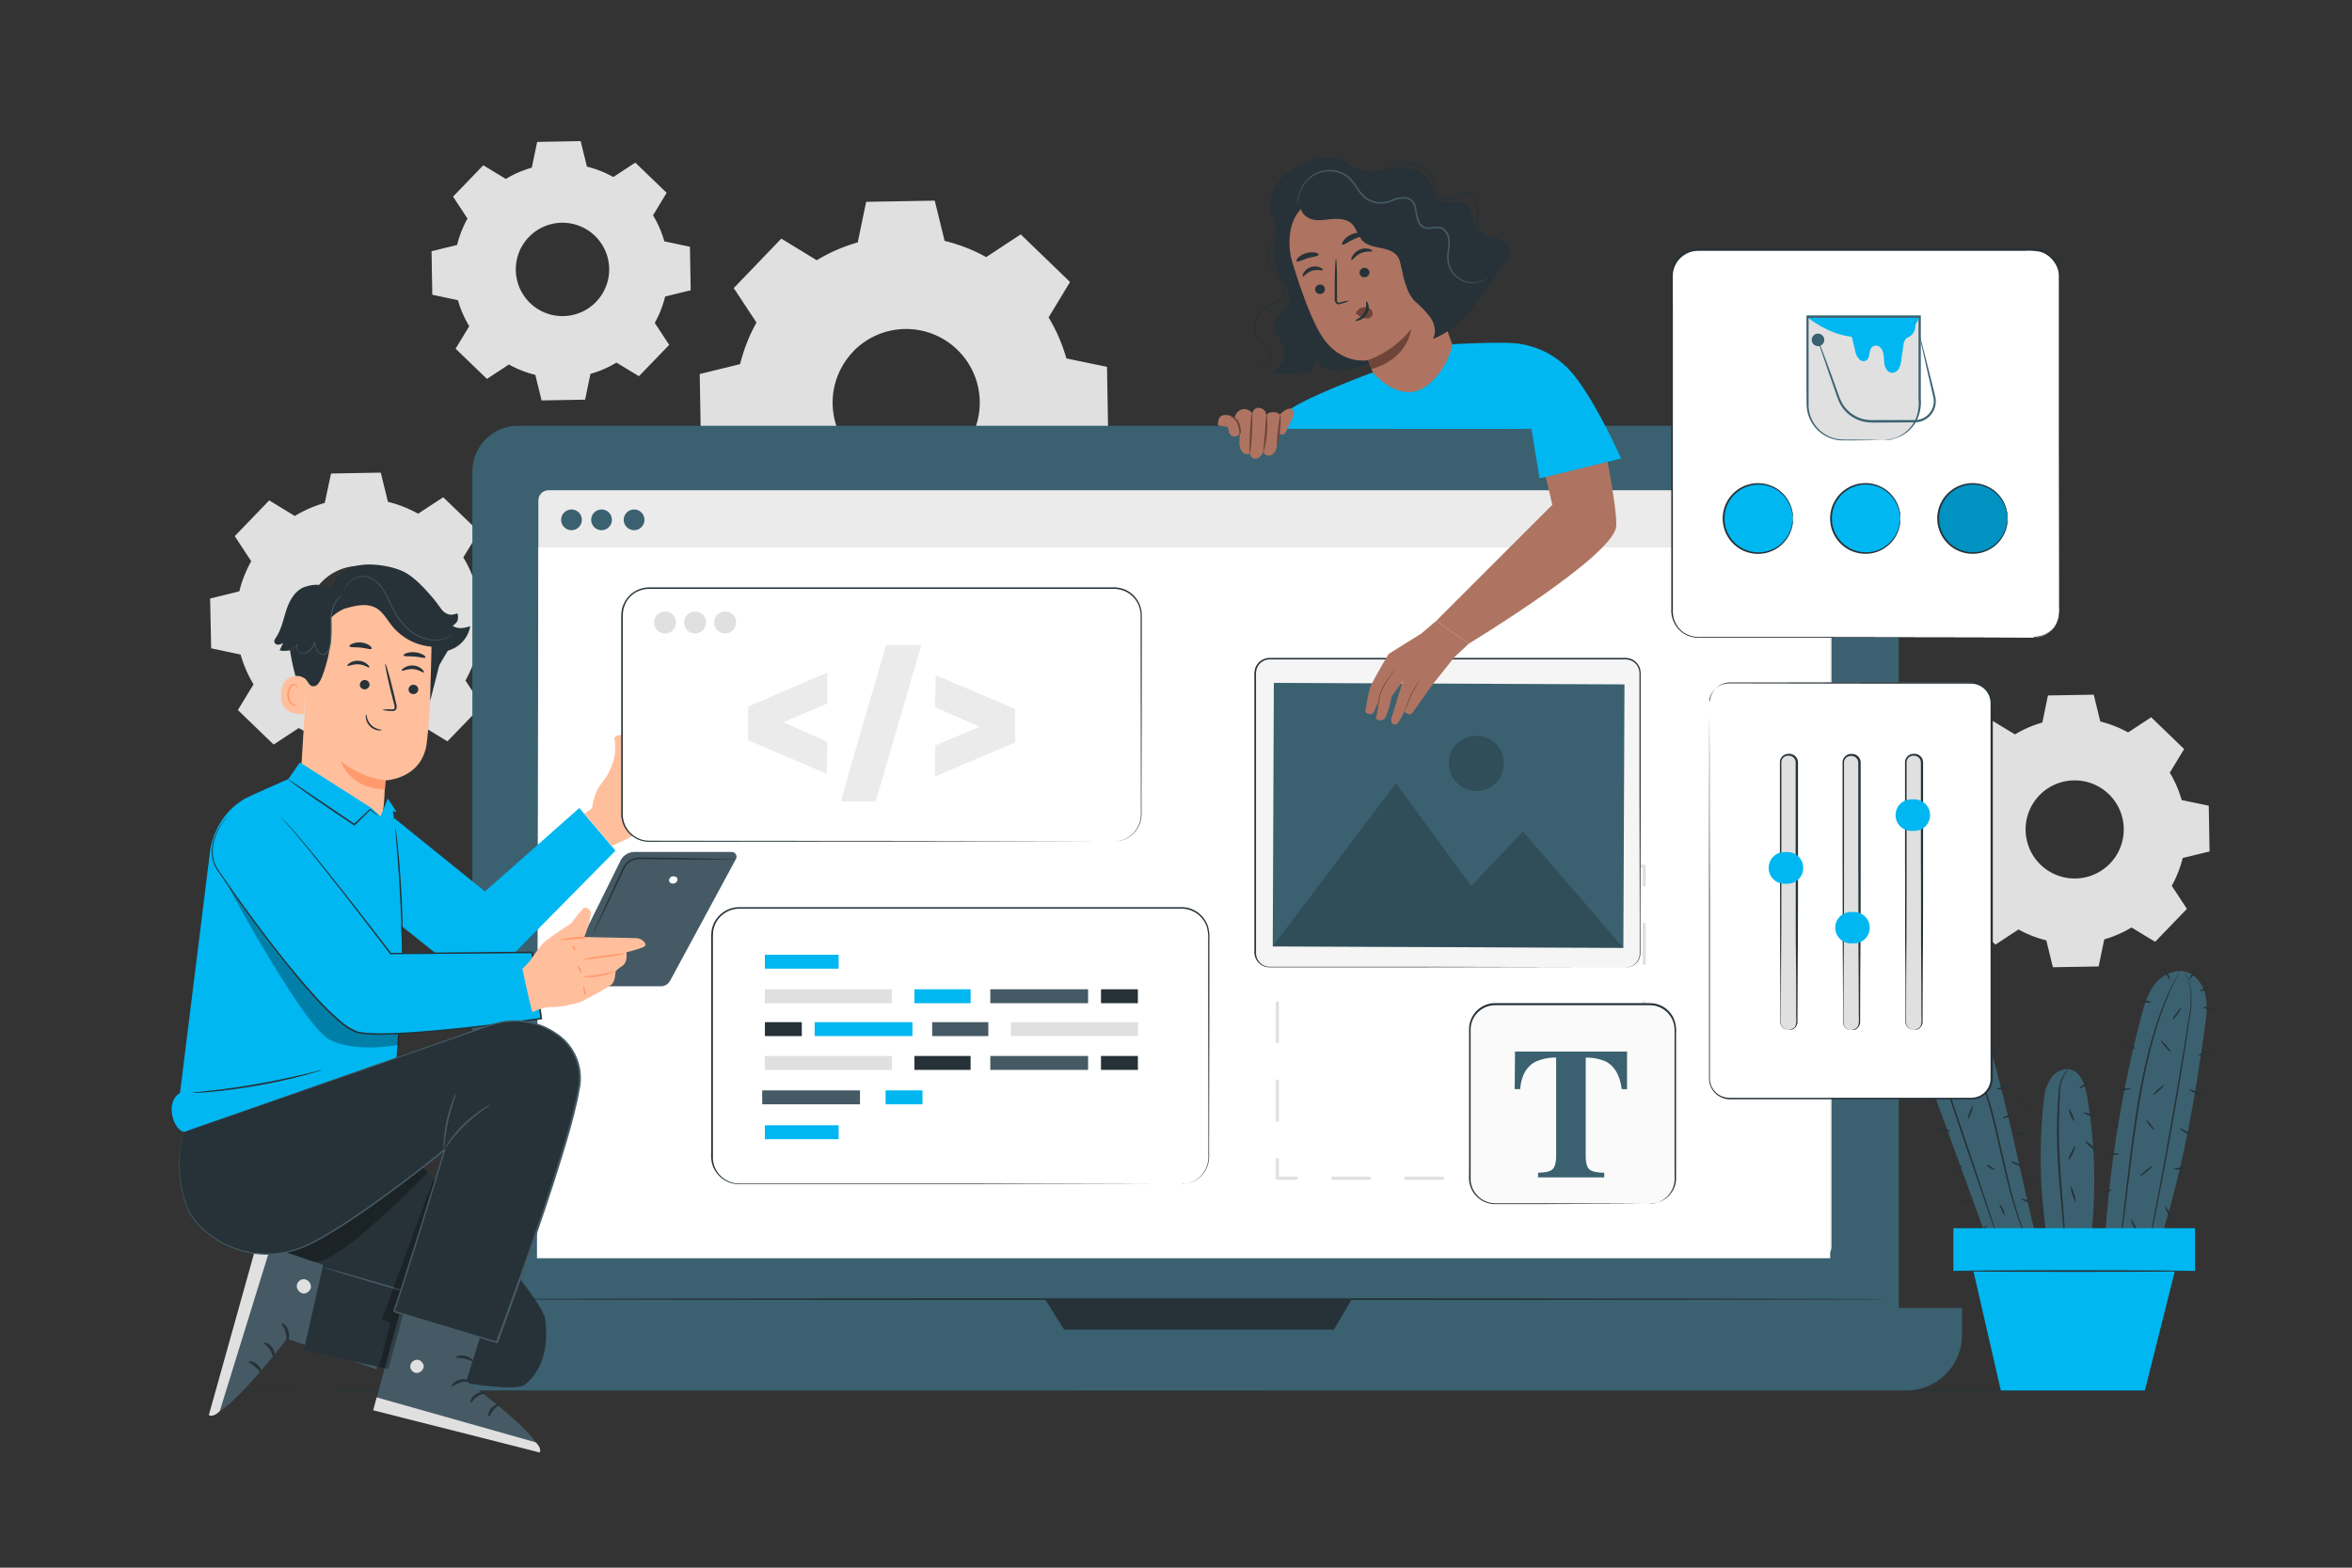 <svg xmlns="http://www.w3.org/2000/svg" viewBox="0 0 750 500"><rect x="0" y="0" width="750" height="500" fill="#333333" stroke="none"/><g id="freepik--background-complete--inject-57"><path d="M260.44,83a53.44,53.44,0,0,1,13.07-5.69l2.69-12.94,21.87-.38,3.15,12.84A53.27,53.27,0,0,1,314.48,82l11-7.25,15.73,15.19-6.84,11.3a53.86,53.86,0,0,1,5.68,13.08L353,117l.38,21.86L340.58,142a53.34,53.34,0,0,1-5.22,13.27l7.25,11.05-15.19,15.73-11.3-6.85a53.41,53.41,0,0,1-13.07,5.68l-2.7,12.94-21.86.38-3.15-12.83a53.51,53.51,0,0,1-13.26-5.22L251,183.41l-15.73-15.19,6.85-11.29a53.64,53.64,0,0,1-5.68-13.08l-12.94-2.69-.38-21.87L236,116.14a53.66,53.66,0,0,1,5.22-13.26l-7.24-11L249.14,76.1,260.44,83Zm11.65,29.12a23.46,23.46,0,1,0,33.17-.58A23.45,23.45,0,0,0,272.09,112.07Z" style="fill:#e0e0e0"/><path d="M161.28,57.08a34.26,34.26,0,0,1,8.3-3.61l1.71-8.21L185.16,45l2,8.15a33.83,33.83,0,0,1,8.42,3.31l7-4.6,10,9.64-4.34,7.17a33.84,33.84,0,0,1,3.6,8.3L220,78.7l.25,13.87-8.15,2a33.83,33.83,0,0,1-3.31,8.42l4.6,7-9.64,10-7.17-4.34a34.39,34.39,0,0,1-8.3,3.6l-1.71,8.22-13.87.24-2-8.15a33.83,33.83,0,0,1-8.42-3.31l-7,4.6-10-9.64,4.35-7.17a34,34,0,0,1-3.61-8.3L137.85,94l-.24-13.87,8.15-2a33.83,33.83,0,0,1,3.31-8.42l-4.6-7,9.64-10,7.17,4.35Zm7.4,18.48a14.89,14.89,0,1,0,21-.37A14.9,14.9,0,0,0,168.68,75.56Z" style="fill: #e0e0e0;"/><path d="M642.53,234.24a35.66,35.66,0,0,1,8.73-3.79l1.79-8.64,14.59-.25,2.1,8.56a36.44,36.44,0,0,1,8.86,3.48l7.37-4.83,10.5,10.14-4.57,7.53a36,36,0,0,1,3.79,8.73l8.63,1.8.26,14.59-8.57,2.1a35.73,35.73,0,0,1-3.48,8.85l4.83,7.37-10.13,10.5-7.54-4.57A35.66,35.66,0,0,1,671,299.6l-1.79,8.64-14.59.25-2.1-8.57a35.43,35.43,0,0,1-8.85-3.48l-7.38,4.84-10.49-10.14,4.57-7.54a35.62,35.62,0,0,1-3.8-8.72l-8.63-1.8-.26-14.59,8.57-2.1a35.43,35.43,0,0,1,3.48-8.85l-4.83-7.37L635,229.67l7.54,4.57Zm7.78,19.43a15.65,15.65,0,1,0,22.13-.39A15.66,15.66,0,0,0,650.31,253.67Z" style="fill: #e0e0e0;"/><path d="M94.07,164.53a38.67,38.67,0,0,1,9.49-4.12l2-9.39,15.86-.28,2.28,9.31a38.68,38.68,0,0,1,9.63,3.79l8-5.25,11.41,11-5,8.19a38.67,38.67,0,0,1,4.12,9.49l9.39,2,.28,15.86-9.31,2.29a38.77,38.77,0,0,1-3.79,9.62l5.25,8-11,11.41-8.19-5a38.67,38.67,0,0,1-9.49,4.12L123,245l-15.86.28L104.88,236a38.77,38.77,0,0,1-9.62-3.79l-8,5.25-11.41-11,5-8.2a38.67,38.67,0,0,1-4.12-9.49l-9.39-2L67,190.9l9.31-2.29A38.77,38.77,0,0,1,80.11,179l-5.26-8,11-11.41,8.2,5Zm8.46,21.13a17,17,0,1,0,24.06-.42A17,17,0,0,0,102.53,185.66Z" style="fill:#e0e0e0"/></g><g id="freepik--Floor--inject-57"><path d="M702.37,443.48c0,.15-147.54.26-329.49.26s-329.53-.11-329.53-.26,147.51-.26,329.53-.26S702.37,443.34,702.37,443.48Z" style="fill:#263238"/></g><g id="freepik--Plant--inject-57"><path d="M634.84,335.07c-1.92-6.55-7-9.92-12.74-10-5.19,1.13-7,6.36-7.42,11.65s1.44,10.48,3.26,15.47q8.77,24,17.53,48.06l14.65-2.2C644.59,376.47,641.1,356.43,634.84,335.07Z" style="fill: #3b6170;"/><path d="M622.3,324.62a19.94,19.94,0,0,0-1.69,2.46,16.86,16.86,0,0,0-1.92,7.79A35.74,35.74,0,0,0,621,346.65c1.47,4.32,3.08,9.07,4.78,14.05l8.57,25.58,2.54,7.78.67,2.12a4.09,4.09,0,0,1,.19.75,3.77,3.77,0,0,1-.3-.72c-.19-.52-.44-1.22-.76-2.09-.66-1.87-1.58-4.5-2.7-7.71l-8.73-25.53c-1.68-5-3.27-9.75-4.73-14.08a35.15,35.15,0,0,1-2.21-11.94,16.55,16.55,0,0,1,2.13-7.88A9,9,0,0,1,622.3,324.62Z" style="fill:#263238"/><path d="M646.85,396.59a3.84,3.84,0,0,1-.36-.69c-.21-.47-.55-1.14-.92-2-.78-1.78-1.78-4.4-2.85-7.71s-2.15-7.29-3.22-11.75-2.17-9.38-3.36-14.53-2.57-10-4.07-14.31a81.17,81.17,0,0,0-4.74-11.17,60.57,60.57,0,0,0-4.26-7c-.54-.81-1-1.38-1.31-1.8a3.18,3.18,0,0,1-.44-.65,5.34,5.34,0,0,1,.52.58c.32.4.83.95,1.4,1.74a53.2,53.2,0,0,1,4.42,6.93,77.21,77.21,0,0,1,4.88,11.18,145.22,145.22,0,0,1,4.13,14.36c1.17,5.15,2.29,10.06,3.32,14.53s2.08,8.45,3.1,11.76,2,5.94,2.67,7.74c.34.91.65,1.6.83,2.07A3.69,3.69,0,0,1,646.85,396.59Z" style="fill:#263238"/><path d="M618.11,349.73c0,.14-.75.49-1.76.78s-1.87.41-1.91.27.75-.5,1.76-.79S618.07,349.58,618.11,349.73Z" style="fill:#263238"/><path d="M616.14,339.75a7.29,7.29,0,0,1-2.47.37,7.54,7.54,0,0,1-2.5,0,8.57,8.57,0,0,1,5-.4Z" style="fill:#263238"/><path d="M617.43,330.51c-.09.12-.91-.37-1.83-1.09s-1.59-1.39-1.5-1.51.91.37,1.83,1.09S617.52,330.39,617.43,330.51Z" style="fill:#263238"/><path d="M621.58,321.84c.15,0,.13.74.15,1.61s0,1.58-.12,1.61-.42-.68-.43-1.6S621.43,321.81,621.58,321.84Z" style="fill:#263238"/><path d="M630.91,325.47c.12.08-.21.82-.74,1.65s-1.07,1.44-1.19,1.36.2-.82.74-1.65S630.78,325.39,630.91,325.47Z" style="fill:#263238"/><path d="M637.28,335.57c.06.14-.68.61-1.66,1.06s-1.83.69-1.89.56.68-.61,1.66-1.06S637.22,335.43,637.28,335.57Z" style="fill:#263238"/><path d="M641.32,346.06a6.74,6.74,0,0,1-4.83,1.31,9.12,9.12,0,0,1,2.4-.72A9.62,9.62,0,0,1,641.32,346.06Z" style="fill:#263238"/><path d="M624.62,343.71c-.15,0-.07-.78.16-1.65s.55-1.55.69-1.51.07.78-.16,1.65S624.76,343.75,624.62,343.71Z" style="fill:#263238"/><path d="M627.47,357a5.07,5.07,0,0,1,.58-2.23c.45-1.19.94-2.1,1.08-2.05a5.07,5.07,0,0,1-.58,2.24C628.09,356.11,627.61,357,627.47,357Z" style="fill:#263238"/><path d="M621.9,360.86a5.28,5.28,0,0,1-2.13-.38c-1.15-.31-2.07-.59-2-.74s1-.1,2.18.22S622,360.72,621.9,360.86Z" style="fill:#263238"/><path d="M625.64,371.62c.09.12-.52.74-1.36,1.39s-1.59,1.09-1.68,1,.51-.74,1.35-1.4S625.54,371.5,625.64,371.62Z" style="fill:#263238"/><path d="M628.72,382.37c0,.14-.73.49-1.72.77s-1.82.4-1.86.25.73-.49,1.71-.77S628.67,382.22,628.72,382.37Z" style="fill:#263238"/><path d="M642,355.12c.09.12-.56.68-1.52,1.09s-1.8.48-1.83.33.71-.45,1.62-.83S641.89,355,642,355.12Z" style="fill:#263238"/><path d="M644.7,371.93c-.05.14-.86-.07-1.79-.46s-1.64-.83-1.59-1,.87.07,1.8.47S644.76,371.79,644.7,371.93Z" style="fill:#263238"/><path d="M648.81,383.87a5.71,5.71,0,0,1-2.37-.53c-1.26-.44-2.24-.9-2.19-1a5.63,5.63,0,0,1,2.37.54A5.54,5.54,0,0,1,648.81,383.87Z" style="fill:#263238"/><path d="M629.77,394.13c-.08-.14.86-.83,1.94-1.75s1.91-1.74,2-1.64-.55,1.1-1.68,2.05A5,5,0,0,1,629.77,394.13Z" style="fill:#263238"/><path d="M639.08,387.59c-.15,0-.39-.78-.8-1.71s-.82-1.65-.7-1.75.76.53,1.2,1.54S639.22,387.58,639.08,387.59Z" style="fill:#263238"/><path d="M636,373.16c-.08.12-.71-.15-1.41-.6s-1.18-.93-1.1-1.06.71.15,1.4.6S636,373,636,373.16Z" style="fill:#263238"/><path d="M646.7,361.16c0,.14-.82.49-2,.61a3.34,3.34,0,0,1-2-.18c0-.15.9-.24,2-.36S646.66,361,646.7,361.16Z" style="fill:#263238"/><path d="M647.59,352.43c0,.15-.89.21-1.87-.2s-1.57-1.06-1.47-1.17.78.31,1.68.67S647.6,352.28,647.59,352.43Z" style="fill:#263238"/><path d="M649.28,376.32c0,.15-.76.17-1.65.05S646,376,646,375.89s.76-.17,1.66-.05S649.3,376.18,649.28,376.32Z" style="fill:#263238"/><path d="M676.2,360.28c-.11.11-.84-.43-1.64-1.2s-1.37-1.49-1.26-1.6.84.43,1.64,1.21S676.3,360.18,676.2,360.28Z" style="fill:#263238"/><path d="M703.13,327.22c.45-3.29.86-6.66.12-9.89s-2.89-6.33-6.06-7.31c-3.62-1.11-7.62.86-10,3.82s-3.43,6.71-4.39,10.37a378.3,378.3,0,0,0-11.93,77.15l14.89,3.54C695,378.44,699.3,355,703.13,327.22Z" style="fill: #3b6170;"/><path d="M695.11,309.71s0,.08-.1.23-.18.4-.31.66l-1.25,2.52c-.26.54-.6,1.13-.89,1.81s-.61,1.43-.95,2.22-.71,1.65-1.09,2.55-.69,1.89-1.06,2.92a130.7,130.7,0,0,0-4.33,14.66c-1.35,5.6-2.48,11.83-3.52,18.4-2,13.15-3.27,25.14-4.42,33.79-.57,4.32-1.05,7.82-1.45,10.23l-.45,2.77c0,.29-.09.53-.13.72a1,1,0,0,1-.06.25.75.75,0,0,1,0-.26c0-.19,0-.43.07-.72.09-.68.21-1.61.35-2.79.33-2.41.76-5.92,1.28-10.25,1.06-8.65,2.25-20.65,4.27-33.82,1-6.58,2.19-12.83,3.57-18.44a123.58,123.58,0,0,1,4.45-14.68c.38-1,.75-2,1.1-2.91l1.13-2.54c.36-.79.69-1.53,1-2.21s.66-1.26.94-1.8l1.35-2.47c.14-.26.26-.46.36-.64S695.1,309.7,695.11,309.71Z" style="fill:#263238"/><path d="M696.5,309.85a10.78,10.78,0,0,1,1.55,3.29,23.23,23.23,0,0,1,.46,9.9c-1.19,8.3-3,19.72-5.2,32.32s-4.38,24-6,32.17c-.84,4.1-1.54,7.42-2,9.71l-.6,2.63c-.06.27-.12.49-.16.68a.74.74,0,0,1-.08.23.87.87,0,0,1,0-.24l.12-.69c.12-.66.28-1.54.49-2.66.45-2.35,1.09-5.66,1.87-9.74,1.58-8.22,3.7-19.6,5.89-32.19s4.08-24,5.36-32.27a23.76,23.76,0,0,0-.28-9.79A20,20,0,0,0,696.5,309.85Z" style="fill:#263238"/><path d="M703.29,349.9a8.58,8.58,0,0,1-2.79-1,8.44,8.44,0,0,1-2.56-1.5,8,8,0,0,1,2.79,1A8.14,8.14,0,0,1,703.29,349.9Z" style="fill:#263238"/><path d="M706.56,334.68a9.06,9.06,0,0,1-2.87,1.26,9.43,9.43,0,0,1-3,.75,9.06,9.06,0,0,1,2.87-1.26A9.43,9.43,0,0,1,706.56,334.68Z" style="fill:#263238"/><path d="M706.8,322a4.79,4.79,0,0,1-2.27-.1,4.88,4.88,0,0,1-2.17-.63,5.07,5.07,0,0,1,2.26.1A4.89,4.89,0,0,1,706.8,322Z" style="fill:#263238"/><path d="M692,312.53c-.14.07-.72-.82-1.31-2s-.95-2.15-.81-2.22.71.82,1.3,2A5.5,5.5,0,0,1,692,312.53Z" style="fill:#263238"/><path d="M686.12,319.64a4.46,4.46,0,0,1-2.17,0c-1.18-.14-2.12-.37-2.1-.52a4.43,4.43,0,0,1,2.16,0A4.58,4.58,0,0,1,686.12,319.64Z" style="fill:#263238"/><path d="M681,334.48a5.35,5.35,0,0,1-2.2-.83c-1.14-.59-2-1.18-1.95-1.32a5.24,5.24,0,0,1,2.2.84C680.19,333.76,681.06,334.35,681,334.48Z" style="fill:#263238"/><path d="M679.39,347.22c0,.14-.87.37-2,.49s-2,.11-2,0,.88-.37,2-.5S679.38,347.07,679.39,347.22Z" style="fill:#263238"/><path d="M675.69,368c0,.15-.93.35-2.1.44a4.44,4.44,0,0,1-2.15-.09c0-.15.93-.35,2.1-.45A4.51,4.51,0,0,1,675.69,368Z" style="fill:#263238"/><path d="M673.45,379.37c0,.14-.76.61-1.82,1.05s-2,.68-2,.54.76-.61,1.82-1S673.39,379.23,673.45,379.37Z" style="fill:#263238"/><path d="M681.63,393.35a6.35,6.35,0,0,1-1.29-2.18,6.09,6.09,0,0,1-.79-2.41,11.67,11.67,0,0,1,2.08,4.59Z" style="fill:#263238"/><path d="M686.4,371.85c.09.12-.73.94-1.84,1.84s-2.08,1.54-2.18,1.42.73-.94,1.84-1.84S686.3,371.73,686.4,371.85Z" style="fill:#263238"/><path d="M686.87,360.38c-.12.09-.75-.54-1.41-1.4s-1.1-1.64-1-1.73.75.54,1.41,1.4S687,360.29,686.87,360.38Z" style="fill:#263238"/><path d="M690.11,346c.1.11-.59.92-1.56,1.81s-1.82,1.52-1.92,1.41.59-.92,1.56-1.81S690,345.86,690.11,346Z" style="fill:#263238"/><path d="M692.16,335.48c-.11.1-.91-.66-1.78-1.69s-1.47-1.94-1.36-2,.91.66,1.78,1.69S692.28,335.39,692.16,335.48Z" style="fill:#263238"/><path d="M695.58,321.37c.12.09-.41,1-1.17,2.05s-1.48,1.82-1.6,1.73.4-1,1.16-2S695.45,321.28,695.58,321.37Z" style="fill:#263238"/><path d="M700.71,308.48c.13.08-.35,1-1.05,2.06s-1.38,1.85-1.51,1.76.35-1,1.06-2.06S700.59,308.39,700.71,308.48Z" style="fill:#263238"/><path d="M704.55,314.91c.06.14-.59.51-1.43.82s-1.58.45-1.63.31.59-.51,1.44-.82S704.5,314.77,704.55,314.91Z" style="fill:#263238"/><path d="M700.18,362.54a9.17,9.17,0,0,1-5.29-2.87,15.49,15.49,0,0,1,2.66,1.4A15.93,15.93,0,0,1,700.18,362.54Z" style="fill:#263238"/><path d="M697.42,372.46c0,.15-.92.36-2.09.48s-2.13.08-2.14-.07.92-.36,2.09-.47S697.41,372.31,697.42,372.46Z" style="fill:#263238"/><path d="M693.58,389.55a8.64,8.64,0,0,1-3.3-5.07,17.47,17.47,0,0,1,1.65,2.54A17.8,17.8,0,0,1,693.58,389.55Z" style="fill:#263238"/><path d="M668.58,395.17c-.09-.12.59-.75,1.51-1.4s1.74-1.07,1.82-.95-.59.75-1.51,1.4S668.66,395.29,668.58,395.17Z" style="fill:#263238"/><path d="M665.52,349.59c-.6-3.63-2.09-8-5.72-8.57a6.12,6.12,0,0,0-5.62,2.68,12.69,12.69,0,0,0-2.31,6.07A165.39,165.39,0,0,0,653,396.36l13.32,1.95A159.84,159.84,0,0,0,665.52,349.59Z" style="fill: #3b6170;"/><path d="M659.8,341a14.48,14.48,0,0,0-1.41,1.72,12.52,12.52,0,0,0-1.49,5.8c-.11,2.57-.27,5.66-.33,9.06s0,7.17.19,11.1c.39,7.88,1.08,15,1.42,20.15.18,2.58.29,4.68.35,6.12,0,.67,0,1.22,0,1.67a.29.29,0,1,1-.12,0l-.15-1.65c-.14-1.54-.32-3.6-.54-6.1-.46-5.15-1.22-12.26-1.6-20.16-.19-3.94-.24-7.71-.15-11.14,0-1.71.13-3.34.21-4.86s.14-2.93.26-4.22a12.16,12.16,0,0,1,1.72-5.9A5.32,5.32,0,0,1,659.8,341Z" style="fill:#263238"/><path d="M666.73,345.06c.08.15-.69.72-1.73,1.28s-1.94.87-2,.72.7-.72,1.73-1.27S666.65,344.91,666.73,345.06Z" style="fill:#263238"/><path d="M669,356a3.72,3.72,0,0,1-2.39-.11c-1.3-.33-2.22-.92-2.15-1.07s1.07.16,2.3.47S669,355.78,669,356Z" style="fill:#263238"/><path d="M668.77,367.26c-.11.13-1.06-.5-2.12-1.4s-1.82-1.74-1.71-1.87,1.06.49,2.11,1.4S668.88,367.13,668.77,367.26Z" style="fill:#263238"/><rect x="622.89" y="391.72" width="77.06" height="13.66" style="fill:#00B7F1"/><polygon points="628.65 402.67 638.02 443.48 683.95 443.48 694.2 402.67 628.65 402.67" style="fill:#00B7F1"/><path d="M699.91,405.39c0,.15-17.38.27-38.82.27s-38.82-.12-38.82-.27,17.38-.27,38.82-.27S699.91,405.24,699.91,405.39Z" style="fill:#263238"/><path d="M661.39,357.55c-.16.07-.65-.71-1.1-1.74s-.69-1.91-.53-2,.65.71,1.1,1.74S661.55,357.48,661.39,357.55Z" style="fill:#263238"/><path d="M659.61,369.92c-.15-.08.2-1.09.79-2.27s1.2-2.06,1.35-2-.2,1.09-.8,2.27S659.76,370,659.61,369.92Z" style="fill:#263238"/><path d="M661.94,383.52c-.17.05-.66-1.08-1.11-2.53a6.42,6.42,0,0,1-.52-2.71,12.36,12.36,0,0,1,1.63,5.24Z" style="fill:#263238"/><path d="M648.44,389.15c-.11-.13.56-.83,1.48-1.57s1.77-1.21,1.87-1.08-.56.84-1.48,1.57S648.55,389.28,648.44,389.15Z" style="fill:#263238"/></g><g id="freepik--character-2--inject-57"><g id="freepik--Device--inject-57"><rect x="150.63" y="135.8" width="454.85" height="300.79" rx="14.57" style="fill: #3b6170;"/><path d="M132.85,417.16h492.8a0,0,0,0,1,0,0v8.52a17.8,17.8,0,0,1-17.8,17.8H150.65a17.8,17.8,0,0,1-17.8-17.8v-8.52a0,0,0,0,1,0,0Z" style="fill: #3b6170;"/><polygon points="333.21 414.34 339.33 424.07 425.38 424.07 431.06 414.34 333.21 414.34" style="fill:#263238"/><rect x="171.67" y="156.35" width="412.36" height="244.6" rx="3.27" style="fill:#ebebeb"/><polygon points="583.6 401.31 171.23 401.31 171.68 174.63 583.6 174.63 583.6 401.31" style="fill:#fff"/><path d="M205.5,165.8a3.3,3.3,0,1,1-3.3-3.3A3.29,3.29,0,0,1,205.5,165.8Z" style="fill: #3b6170;"/><path d="M185.54,165.8a3.3,3.3,0,1,1-3.3-3.3A3.29,3.29,0,0,1,185.54,165.8Z" style="fill: #3b6170;"/><path d="M195.12,165.8a3.3,3.3,0,1,1-3.3-3.3A3.29,3.29,0,0,1,195.12,165.8Z" style="fill: #3b6170;"/><path d="M601.57,414.34c0,.17-101,.3-225.46.3s-225.48-.13-225.48-.3,100.93-.29,225.48-.29S601.57,414.18,601.57,414.34Z" style="fill:#263238"/><path d="M524.31,376.28h-6a.5.5,0,0,1,0-1h5.5v-5.5a.5.5,0,0,1,.5-.5.5.5,0,0,1,.5.5v6A.5.5,0,0,1,524.31,376.28Z" style="fill:#e0e0e0"/><path d="M506.64,376.28H495a.5.5,0,0,1,0-1h11.66a.5.5,0,0,1,0,1Zm-23.33,0H471.65a.5.5,0,0,1,0-1h11.66a.5.5,0,0,1,0,1Zm-23.33,0H448.32a.5.5,0,1,1,0-1H460a.5.5,0,0,1,0,1Zm-23.33,0H425a.5.5,0,0,1,0-1h11.66a.5.5,0,0,1,0,1Z" style="fill:#e0e0e0"/><path d="M413.32,376.28h-6a.5.5,0,0,1-.5-.5v-6a.5.5,0,0,1,.5-.5.5.5,0,0,1,.5.5v5.5h5.5a.5.5,0,0,1,0,1Z" style="fill:#e0e0e0"/><path d="M407.32,357.78a.51.51,0,0,1-.5-.5V344.77a.5.5,0,0,1,.5-.5.5.5,0,0,1,.5.5v12.51A.5.5,0,0,1,407.32,357.78Zm0-25a.5.5,0,0,1-.5-.5v-12.5a.5.5,0,0,1,.5-.5.5.5,0,0,1,.5.5v12.5A.5.5,0,0,1,407.32,332.76Zm0-25a.51.51,0,0,1-.5-.5V294.75a.5.5,0,0,1,.5-.5.5.5,0,0,1,.5.5v12.51A.5.5,0,0,1,407.32,307.76Z" style="fill:#e0e0e0"/><path d="M407.32,282.74a.5.5,0,0,1-.5-.5v-6a.51.51,0,0,1,.5-.5h6a.5.5,0,0,1,.5.5.5.5,0,0,1-.5.5h-5.5v5.5A.5.5,0,0,1,407.32,282.74Z" style="fill:#e0e0e0"/><path d="M506.64,276.74H495a.5.5,0,0,1-.5-.5.5.5,0,0,1,.5-.5h11.66a.5.5,0,0,1,.5.5A.5.5,0,0,1,506.64,276.74Zm-23.33,0H471.65a.5.5,0,0,1-.5-.5.5.5,0,0,1,.5-.5h11.66a.5.5,0,0,1,.5.5A.5.5,0,0,1,483.31,276.74Zm-23.33,0H448.32a.5.5,0,0,1-.5-.5.5.5,0,0,1,.5-.5H460a.5.5,0,0,1,.5.5A.5.5,0,0,1,460,276.74Zm-23.33,0H425a.5.5,0,0,1-.5-.5.5.5,0,0,1,.5-.5h11.66a.5.5,0,0,1,.5.5A.5.5,0,0,1,436.65,276.74Z" style="fill:#e0e0e0"/><path d="M524.31,282.74a.5.5,0,0,1-.5-.5v-5.5h-5.5a.5.5,0,0,1-.5-.5.5.5,0,0,1,.5-.5h6a.51.51,0,0,1,.5.5v6A.5.5,0,0,1,524.31,282.74Z" style="fill:#e0e0e0"/><path d="M524.31,357.78a.5.5,0,0,1-.5-.5V344.77a.5.5,0,0,1,.5-.5.5.5,0,0,1,.5.5v12.51A.51.51,0,0,1,524.31,357.78Zm0-25a.5.5,0,0,1-.5-.5v-12.5a.5.5,0,0,1,.5-.5.5.5,0,0,1,.5.5v12.5A.5.5,0,0,1,524.31,332.76Zm0-25a.5.5,0,0,1-.5-.5v-12.5a.5.5,0,0,1,.5-.5.5.5,0,0,1,.5.5v12.5A.5.5,0,0,1,524.31,307.75Z" style="fill:#e0e0e0"/></g><path d="M408,72.32a17.45,17.45,0,0,0,.38,16.19c1.35,2.36,3.36,4.84,2.63,7.48s-3.88,4-4.51,6.67c-.74,3.11,2.34,5.74,3,8.84a6.35,6.35,0,0,1-4.11,7.11,24.79,24.79,0,0,0,13.34-.47c.41-1.81.83-3.61,1.24-5.42-.52,1.94.83,4,2.63,4.87a10.44,10.44,0,0,0,5.92.54,31.68,31.68,0,0,0,23-15.78" style="fill:#263238"/><path d="M464.82,72c-1.5-1.59-3.37-2.84-4.7-4.58-2.85-3.74-3-9.39-6.81-12.18-2.71-2-6.41-1.83-9.75-1.34s-6.84,1.22-10,.12c-2.34-.8-4.26-2.52-6.58-3.33-3.32-1.16-7-.33-10.31,1a21.35,21.35,0,0,0-8.87,6.09,11.54,11.54,0,0,0-2.46,10.13c.48,1.69,1.44,3.24,1.65,5,.24,1.92-.47,3.83-.55,5.76a9.16,9.16,0,0,0,6.81,9l36,18.16c5.55-.47,16-8,18-13.21S468.63,76,464.82,72Z" style="fill:#263238"/><path d="M412.11,83.7c-2.15-7-.77-17.08,6.34-19l23.38-2.82A4.25,4.25,0,0,1,447,64.57l17.77,50a.92.92,0,0,0,1.41-.15.3.3,0,0,1,.52.25c-.78,4.64.13,15.48-13.87,16.4-3.13.2-9.28.45-11-2.46l-3.32-8c-1.62-4.11-2.26-5.8-2.24-5.76s-9.32,1.91-15.44-8.75C417.73,100.81,414.5,91.45,412.11,83.7Z" style="fill:#ae7461"/><path d="M419.43,92.75a1.56,1.56,0,0,0,2,.93,1.5,1.5,0,0,0,1-1.89,1.56,1.56,0,0,0-2-.93A1.5,1.5,0,0,0,419.43,92.75Z" style="fill:#263238"/><path d="M433.6,87.42a1.55,1.55,0,0,0,2,.92,1.49,1.49,0,0,0,1-1.89,1.56,1.56,0,0,0-2-.93A1.51,1.51,0,0,0,433.6,87.42Z" style="fill:#263238"/><path d="M415.44,88.16c.27.18,1.2-1.27,3-1.81s3.35.08,3.47-.23c.06-.14-.28-.52-1-.82a4.19,4.19,0,0,0-2.86-.12,4.24,4.24,0,0,0-2.27,1.74C415.36,87.58,415.31,88.08,415.44,88.16Z" style="fill:#263238"/><path d="M431,82.91c.31.14,1.16-1.4,3-2.17s3.54-.36,3.64-.68c.05-.15-.34-.48-1.1-.68a4.7,4.7,0,0,0-3,.26,4.63,4.63,0,0,0-2.24,2C430.82,82.34,430.81,82.85,431,82.91Z" style="fill:#263238"/><path d="M430.27,95.9a11,11,0,0,0-2.74.52c-.42.11-.83.18-1-.07a2.08,2.08,0,0,1-.18-1.28c0-1.12,0-2.28,0-3.51,0-5-.14-9-.34-9s-.38,4-.39,9c0,1.22,0,2.38,0,3.5a2.48,2.48,0,0,0,.39,1.65,1.1,1.1,0,0,0,.89.33,3.31,3.31,0,0,0,.72-.17A11.64,11.64,0,0,0,430.27,95.9Z" style="fill:#263238"/><path d="M436.21,114.86A31.43,31.43,0,0,0,450,104.93s-.82,9.44-12.67,12.77Z" style="fill:#6f4439"/><path d="M432.58,99.46a3.07,3.07,0,0,1,2.55-1.5,2.78,2.78,0,0,1,2,.73,1.73,1.73,0,0,1,.4,2,2,2,0,0,1-2.11.87,6.39,6.39,0,0,1-2.31-1,1.78,1.78,0,0,1-.55-.43.54.54,0,0,1-.08-.61" style="fill:#6f4439"/><path d="M435.68,96.13c-.27.08.37,1.79-.63,3.55s-2.91,2.29-2.83,2.53.53.17,1.31-.1a4.65,4.65,0,0,0,2.4-2,4,4,0,0,0,.41-2.94C436.14,96.42,435.79,96.08,435.68,96.13Z" style="fill:#263238"/><path d="M428,78c.38.3,1.71-.77,3.52-1.61S435,75.16,435,74.67c0-.23-.47-.44-1.25-.48a6.45,6.45,0,0,0-2.94.65,6.61,6.61,0,0,0-2.38,1.87C428,77.34,427.86,77.84,428,78Z" style="fill:#263238"/><path d="M413.53,83.36c.46.27,1.78-.49,3.47-1s3.21-.6,3.44-1.07c.1-.23-.23-.54-.95-.71a6.44,6.44,0,0,0-5.57,1.64C413.42,82.79,413.33,83.23,413.53,83.36Z" style="fill:#263238"/><path d="M447,61.36c-1.75-1.08-4-1-6-.85a112.53,112.53,0,0,0-26.19,5.16c-.23,2.1,1.73,3.88,3.8,4.35s4.21,0,6.32-.15,4.45,0,6,1.38,2.05,4,3.64,5.6c2.73,2.72,7.85,1.59,10.57,4.33,2.05,2.06,1.85,5.4,2.71,8.18a10.57,10.57,0,0,0,6.72,6.79,10.73,10.73,0,0,0,7.66-.48l-11.64-29C449.81,64.64,448.89,62.49,447,61.36Z" style="fill:#263238"/><path d="M477.35,76.09c-2.13-.62-4.55-.89-6-2.51-2.18-2.36-1.47-6.69-4.11-8.54-2.4-1.68-6.24.28-8.57-1.5-1.83-1.38-1.49-3.53-2.62-5s-4.1-1.77-5.67-.79l-4.19,24.76c1.73,6.82,2.09,10.72,5.16,13.74a31.83,31.83,0,0,1,4.86,5.13c1.29,2,1.87,4.63.72,6.71,8-3.06,13.4-10.52,18.28-17.59l5.17-7.47a5.82,5.82,0,0,0,1.19-2.54C481.77,78.32,479.47,76.71,477.35,76.09Z" style="fill:#263238"/><path d="M474.48,88.56a4.33,4.33,0,0,1-.76.55,8,8,0,0,1-2.49,1,8.23,8.23,0,0,1-4.21-.21,7.93,7.93,0,0,1-4.33-3.44,8.32,8.32,0,0,1-1.14-3.07,13.2,13.2,0,0,1,.1-3.54,12.81,12.81,0,0,0,.09-3.66,4.21,4.21,0,0,0-1.95-3.07c-1.15-.6-2.56-.21-4-.12a3.89,3.89,0,0,1-2.22-.43,3.78,3.78,0,0,1-1.48-1.76,24.1,24.1,0,0,1-1-4.42,4.63,4.63,0,0,0-.91-2,3,3,0,0,0-1.85-1,8.55,8.55,0,0,0-4.41.81,9.36,9.36,0,0,1-4.54.73,8.33,8.33,0,0,1-4.12-1.65A13.55,13.55,0,0,1,432.5,60,18.77,18.77,0,0,0,430.11,57a8.27,8.27,0,0,0-3.1-1.86,9.67,9.67,0,0,0-10.83,3.39,11.8,11.8,0,0,0-1.92,3.66,14.65,14.65,0,0,0-.61,3.5.6.6,0,0,1,0-.23c0-.16,0-.39,0-.7a11.52,11.52,0,0,1,.44-2.62A11.68,11.68,0,0,1,416,58.31a10,10,0,0,1,11.18-3.62,9,9,0,0,1,3.28,1.94,18.69,18.69,0,0,1,2.46,3.16,13.28,13.28,0,0,0,2.66,3.09,7.76,7.76,0,0,0,3.88,1.53,8.85,8.85,0,0,0,4.32-.7,9,9,0,0,1,4.66-.84,3.51,3.51,0,0,1,2.15,1.2,5.35,5.35,0,0,1,1,2.16,24.35,24.35,0,0,0,1,4.35,3.27,3.27,0,0,0,1.29,1.54,3.4,3.4,0,0,0,1.95.38c.7,0,1.4-.16,2.12-.19a4,4,0,0,1,2.12.38,4.59,4.59,0,0,1,2.17,3.39,12.89,12.89,0,0,1-.11,3.79,12.91,12.91,0,0,0-.13,3.43,7.94,7.94,0,0,0,1.06,3,7.76,7.76,0,0,0,4.12,3.36,8.16,8.16,0,0,0,4.08.28A9.61,9.61,0,0,0,474.48,88.56Z" style="fill:#455a64"/><path d="M478.58,70.42a1.62,1.62,0,0,1,.55.51A3,3,0,0,1,479.7,73a3.27,3.27,0,0,1-.51,1.5,3.32,3.32,0,0,1-1.45,1.22,4.26,4.26,0,0,1-4.4-.53,5.51,5.51,0,0,1-1.65-2.08,7.66,7.66,0,0,1-.65-2.8c-.17-2,.18-4.1-.71-6.06A3.85,3.85,0,0,0,468.19,62a4.31,4.31,0,0,0-3.23.46,10.66,10.66,0,0,1-3.52,1.24,3.21,3.21,0,0,1-1.92-.5,4.42,4.42,0,0,1-1.36-1.43,14.78,14.78,0,0,1-1.33-3.55,8.23,8.23,0,0,0-1.67-3.08,8.87,8.87,0,0,0-5.82-3,12.61,12.61,0,0,0-5.94,1.33,17.54,17.54,0,0,1-5.27,1.55,11.43,11.43,0,0,1-7.53-2,7.94,7.94,0,0,1-2.07-2,14.93,14.93,0,0,0,2.18,1.85,11.29,11.29,0,0,0,3,1.41,11.11,11.11,0,0,0,4.38.44,17.43,17.43,0,0,0,5.14-1.58,13,13,0,0,1,6.15-1.4,9.22,9.22,0,0,1,6.14,3.12,8.73,8.73,0,0,1,1.77,3.25,14.76,14.76,0,0,0,1.28,3.44,3.17,3.17,0,0,0,2.84,1.7,10.1,10.1,0,0,0,3.34-1.2,4.84,4.84,0,0,1,3.59-.46,4.3,4.3,0,0,1,2.4,2.48,8.23,8.23,0,0,1,.64,3.2c0,1,0,2,.06,3a7.67,7.67,0,0,0,.59,2.67,5.23,5.23,0,0,0,1.52,2,4,4,0,0,0,4.07.56,3.08,3.08,0,0,0,1.36-1.1A2.89,2.89,0,0,0,479.5,73a3,3,0,0,0-.45-2C478.78,70.59,478.56,70.44,478.58,70.42Z" style="fill:#263238"/><path d="M399.07,113.66a3.34,3.34,0,0,0,1,2,2.89,2.89,0,0,0,2.37.86,3.12,3.12,0,0,0,2.49-2.11,2.81,2.81,0,0,0-.1-1.93,5.6,5.6,0,0,0-1.21-1.8c-1-1.11-2.53-2.13-3.2-3.89a6.86,6.86,0,0,1,.27-5.56,8.12,8.12,0,0,1,1.82-2.4,12.25,12.25,0,0,1,2.58-1.7,15.88,15.88,0,0,0,2.54-1.54,4,4,0,0,0,1.49-2.28,4.84,4.84,0,0,0-.32-2.63,9.17,9.17,0,0,0-1.32-2.27,20,20,0,0,1-2.81-4.17,7.48,7.48,0,0,1-.37-4.39,9.77,9.77,0,0,1,1.53-3.31,19.39,19.39,0,0,0,1.37-2.34,5.71,5.71,0,0,0,.5-2.22s0,0,0,.15a2.49,2.49,0,0,1,0,.45,4.59,4.59,0,0,1-.39,1.69A16.07,16.07,0,0,1,406,76.67a10,10,0,0,0-1.42,3.24,7.23,7.23,0,0,0,.41,4.16,20.51,20.51,0,0,0,2.8,4.05,9.48,9.48,0,0,1,1.39,2.38,5.13,5.13,0,0,1,.35,2.89A4.48,4.48,0,0,1,407.92,96a17.25,17.25,0,0,1-2.63,1.6,11.53,11.53,0,0,0-2.48,1.62,7.63,7.63,0,0,0-1.71,2.26,6.38,6.38,0,0,0-.28,5.17c.59,1.62,2,2.61,3.08,3.78a5.89,5.89,0,0,1,1.26,1.94,3.13,3.13,0,0,1,.07,2.17,3.43,3.43,0,0,1-2.79,2.29,3.22,3.22,0,0,1-3.35-2.53A1.62,1.62,0,0,1,399.07,113.66Z" style="fill:#263238"/><rect x="400.26" y="210.1" width="122.69" height="98.51" rx="4.59" style="fill:#f5f5f5"/><path d="M518.36,308.61a7.91,7.91,0,0,0,1.1-.17,4.63,4.63,0,0,0,2.62-1.83,4.5,4.5,0,0,0,.79-2.23c0-.88,0-1.87,0-2.92q0-3.18,0-7.31c0-11-.05-26.91-.08-46.56,0-9.83,0-20.59,0-32.15a6.22,6.22,0,0,0-.22-2.08,4.39,4.39,0,0,0-1.08-1.77,4.49,4.49,0,0,0-1.79-1.07,6.81,6.81,0,0,0-2.14-.2H489.42l-84.55,0a4.36,4.36,0,0,0-4.08,2.84,7.11,7.11,0,0,0-.27,2.67v35.39c0,14.14,0,27.79,0,40.78v12a4.44,4.44,0,0,0,.56,2.14,4.39,4.39,0,0,0,3.61,2.2l17.91,0,32.15,0,46.56.09,12.66,0,3.29,0,1.12,0s-.38,0-1.12,0l-3.29,0-12.66,0-46.56.08-32.15,0H404.66A4.81,4.81,0,0,1,400,304v-2.37c0-3.17,0-6.38,0-9.63,0-13,0-26.64,0-40.78q0-10.6,0-21.57V215.87a7.59,7.59,0,0,1,.3-2.85,4.87,4.87,0,0,1,4.57-3.18l84.55,0h28.09a7,7,0,0,1,2.27.21,4.84,4.84,0,0,1,3.16,3.13,6.81,6.81,0,0,1,.23,2.22c0,11.56,0,22.32,0,32.15,0,19.65-.07,35.56-.09,46.56,0,2.75,0,5.19,0,7.31,0,1.06,0,2,0,2.93a4.64,4.64,0,0,1-.83,2.28,4.58,4.58,0,0,1-2.69,1.82A4,4,0,0,1,518.36,308.61Z" style="fill:#263238"/><rect x="419.9" y="204.16" width="84.04" height="111.81" transform="translate(199.93 720.89) rotate(-89.76)" style="fill: #3b6170;"/><g style="opacity:0.2"><polygon points="405.84 301.85 445.11 249.78 469.16 282.56 485.64 265.15 517.65 302.32 405.84 301.85"/></g><g style="opacity:0.2"><path d="M479.59,243.52a8.8,8.8,0,1,1-8.76-8.84A8.8,8.8,0,0,1,479.59,243.52Z"/></g><path d="M407.24,136.77s-.62-1.24,2.88-5.15,27.61-12.84,27.61-12.84,9.38,11.34,18.09,3.55a22.89,22.89,0,0,0,7.34-12.54s21.29-1.19,21.74.2l5.7,26.77-10,.05Z" style="fill:#00B7F1"/><path d="M458,198,495,161l-4.72-20.24,19.94-5.87s5.9,28.28,5.11,33.25c-1.53,9.64-47,37.17-47,37.17Z" style="fill:#ae7461"/><path d="M483.87,109.59a27,27,0,0,1,16.2,8c7.68,7.91,16.87,28.65,16.87,28.65l-26,6.35Z" style="fill:#00B7F1"/><path d="M453.25,202.05l-10.41,6.49s-5.24,8.73-6,10.92a61.18,61.18,0,0,0-1.47,7.66s2.26,2.07,3.19-1.12l1.07-2.44-.9,5.68S441,231,442.16,228a36.47,36.47,0,0,0,1.62-5.89l3.55-4.89-3.58,11.68s-.68,2.36,1.41,2.15c.83-.08,2.68-4.2,2.68-4.2s1.52,2,2.79.2l6.19-8.75s6.64-8.2,6.66-8.42c0,0,4.88-4.58,4.88-4.58L458,198l-4.49,3.82A1,1,0,0,1,453.25,202.05Z" style="fill:#ae7461"/><path d="M438.77,229a4.34,4.34,0,0,0,.15-.66c.09-.46.2-1.07.34-1.8s.3-1.68.47-2.68c.09-.51.18-1,.28-1.59a8.42,8.42,0,0,1,.51-1.62,29.77,29.77,0,0,1,3-5.21c.45-.63.83-1.13,1.08-1.48a4.46,4.46,0,0,0,.4-.55,3.09,3.09,0,0,0-.46.5c-.28.33-.68.81-1.14,1.44a26.07,26.07,0,0,0-3.1,5.22,8.65,8.65,0,0,0-.53,1.66c-.09.55-.17,1.08-.25,1.59-.16,1-.31,1.91-.43,2.69l-.27,1.82A3.33,3.33,0,0,0,438.77,229Z" style="fill:#6f4439"/><path d="M452.67,216.79a2.43,2.43,0,0,0-.24.34l-.59,1c-.49.83-1.16,2-1.89,3.27h0l-.09.23c-.58,1.43-1.1,2.72-1.46,3.67-.19.47-.33.85-.42,1.12a1.93,1.93,0,0,0-.13.42,1.6,1.6,0,0,0,.21-.39l.48-1.09c.4-.93.94-2.22,1.52-3.65l.09-.23h0c.73-1.29,1.38-2.46,1.83-3.31.23-.42.41-.77.54-1S452.69,216.8,452.67,216.79Z" style="fill:#6f4439"/><path d="M394.32,134.26a3.05,3.05,0,0,1,.13.32,5.94,5.94,0,0,1,.32,1.55,4.66,4.66,0,0,0,0,.75,2.53,2.53,0,0,0,.21.44,7.68,7.68,0,0,1,.27,3.09,5.91,5.91,0,0,0,.57,3.31,2.19,2.19,0,0,0,2.91.9,1.48,1.48,0,0,0,1.11,1.62,2.13,2.13,0,0,0,2-.61,4,4,0,0,0,1-1.9,1.64,1.64,0,0,0,1.63,1.59,2.52,2.52,0,0,0,2.08-1.28,5.82,5.82,0,0,0,.72-2.42,27.29,27.29,0,0,1,.51-3.24s1.07.17,1.55.21c.66.07.14,0,.14,0a7.16,7.16,0,0,0,1-1.77c.68-1.4,1.19-2.29,1.71-3.56.39-.95.64-1.9.06-2.52-1.42-1.49-4.19,1.54-4.19,1.54-.39-1.05-3.61-1.23-4.23.18-.26-.77-.16-1.22-.79-1.74a2.6,2.6,0,0,0-2.28-.58,1.86,1.86,0,0,0-1.38,1.79,3,3,0,0,0-5.07-.11,3.05,3.05,0,0,0-.47,1,1.56,1.56,0,0,0-.08.42.62.62,0,0,0,.07.19C394,133.74,394.19,134,394.32,134.26Z" style="fill:#ae7461"/><path d="M390.92,132.37A2.44,2.44,0,0,0,389,133a4,4,0,0,0-.6,2.67c1,.19,1.47.22,2.44.41.21,0,.38,0,.55.1.45.32.37,1.39.55,1.91a1.87,1.87,0,0,0,2.36,1,2.51,2.51,0,0,0,1.52-2.23,3.92,3.92,0,0,0-1-2.61A5.45,5.45,0,0,0,390.92,132.37Z" style="fill:#ae7461"/><path d="M399.23,131.72c.18,0,.18,2.92,0,6.49s-.48,6.47-.66,6.46-.18-2.92,0-6.49S399.05,131.71,399.23,131.72Z" style="fill:#6f4439"/><path d="M403.88,132.36c.18,0,.42,2.63.13,5.89s-1,5.82-1.13,5.78.2-2.63.47-5.84S403.69,132.36,403.88,132.36Z" style="fill:#6f4439"/><path d="M408.25,132.36c.18,0,.26,2.2-.08,4.86s-.75,4.79-.92,4.77-.08-2.2.26-4.85S408.07,132.35,408.25,132.36Z" style="fill:#6f4439"/><path d="M392.32,132.92c0-.08.47-.18,1.14.12a3.73,3.73,0,0,1,1.79,2.09,7.49,7.49,0,0,1,.44,2.68c-.08.8-.66,1-.68.93s.27-.35.21-1a13.66,13.66,0,0,0-.59-2.42,4,4,0,0,0-1.4-1.92C392.72,133.09,392.31,133,392.32,132.92Z" style="fill:#6f4439"/></g><g id="freepik--Code--inject-57"><rect x="227" y="289.63" width="158.42" height="88.07" rx="8.65" style="fill:#fff"/><path d="M376.77,377.7s.42,0,1.23-.12a8.63,8.63,0,0,0,6.88-5.77,9.88,9.88,0,0,0,.45-3.68c0-1.34,0-2.77,0-4.28,0-12.11-.05-29.61-.08-51.23,0-2.71,0-5.48,0-8.31V300a13.64,13.64,0,0,0-.4-4.28,8.51,8.51,0,0,0-6.21-5.69,9.82,9.82,0,0,0-2.25-.21h-7.06l-40.6,0-93,0a8.5,8.5,0,0,0-5.49,2.05,8.27,8.27,0,0,0-2.8,5.09,21.36,21.36,0,0,0-.11,3v32.83q0,11.69,0,22.92V366.9c0,.9,0,1.84,0,2.72a8.34,8.34,0,0,0,3.88,6.53,8.64,8.64,0,0,0,4.95,1.32h15.57l19.71,0,35.38,0,51.23.08,13.93,0,3.62,0,1.23,0-1.23,0-3.62,0-13.93.05-51.23.08-35.38,0H236.1a9.07,9.07,0,0,1-5.2-1.38,9,9,0,0,1-3.5-4.19,8.74,8.74,0,0,1-.61-2.72c-.06-.94,0-1.83,0-2.75,0-3.67,0-7.37,0-11.11V332.87q0-11.67,0-23.74V300a21.35,21.35,0,0,1,.11-3.08,8.84,8.84,0,0,1,3-5.42,9,9,0,0,1,5.83-2.17l93,0,40.6,0h7.06a10.2,10.2,0,0,1,2.34.22,8.91,8.91,0,0,1,6.5,6,13.79,13.79,0,0,1,.41,4.4v4.29q0,4.24,0,8.31c0,21.62-.07,39.12-.09,51.23,0,1.51,0,2.94,0,4.28a10.2,10.2,0,0,1-.48,3.73,8.61,8.61,0,0,1-3.63,4.55,8.31,8.31,0,0,1-3.39,1.22,5.16,5.16,0,0,1-.93.07Z" style="fill:#263238"/><rect x="243.9" y="304.51" width="23.53" height="4.44" style="fill:#00B7F1"/><rect x="243.9" y="358.9" width="23.53" height="4.44" style="fill:#00B7F1"/><rect x="243.9" y="315.52" width="40.51" height="4.44" style="fill:#e0e0e0"/><rect x="291.59" y="315.52" width="17.91" height="4.44" style="fill:#00B7F1"/><rect x="351.08" y="315.52" width="11.77" height="4.44" style="fill:#263238"/><rect x="315.79" y="315.52" width="31.18" height="4.44" style="fill:#455a64"/><rect x="322.34" y="326.01" width="40.51" height="4.44" transform="translate(685.2 656.46) rotate(180)" style="fill:#e0e0e0"/><rect x="297.26" y="326.01" width="17.91" height="4.44" transform="translate(612.42 656.46) rotate(180)" style="fill:#455a64"/><rect x="243.9" y="326.01" width="11.77" height="4.44" transform="translate(499.58 656.46) rotate(180)" style="fill:#263238"/><rect x="259.79" y="326.01" width="31.18" height="4.44" transform="translate(550.75 656.46) rotate(180)" style="fill:#00B7F1"/><rect x="243.9" y="336.79" width="40.51" height="4.44" style="fill:#e0e0e0"/><rect x="291.59" y="336.79" width="17.91" height="4.44" style="fill:#263238"/><rect x="351.08" y="336.79" width="11.77" height="4.44" style="fill:#263238"/><rect x="282.39" y="347.77" width="11.77" height="4.44" style="fill:#00B7F1"/><rect x="315.79" y="336.79" width="31.18" height="4.44" style="fill:#455a64"/><rect x="243.05" y="347.77" width="31.18" height="4.44" style="fill:#455a64"/></g><g id="freepik--Text--inject-57"><rect x="468.61" y="320.4" width="65.53" height="63.63" rx="8.1" style="fill:#fafafa"/><path d="M526,384a10.94,10.94,0,0,0,2.43-.43,8.11,8.11,0,0,0,5-4.67,8.26,8.26,0,0,0,.55-2.34c.06-.84,0-1.75,0-2.69,0-1.88,0-3.93,0-6.12,0-4.4,0-9.4,0-14.92s0-11.59,0-18.09c0-1.62,0-3.28,0-4.95a17.19,17.19,0,0,0-.1-2.5,7.52,7.52,0,0,0-.76-2.38,7.9,7.9,0,0,0-3.59-3.52,7.69,7.69,0,0,0-2.49-.73c-.86-.08-1.79-.05-2.7-.05l-47.56,0a7.82,7.82,0,0,0-7.83,7.61q0,6.17,0,12.13c0,8,0,15.63,0,22.94,0,3.66,0,7.22,0,10.68,0,.86,0,1.75,0,2.56a8.36,8.36,0,0,0,.58,2.39,7.95,7.95,0,0,0,7.51,4.85h13.29l26.19.09,7.12.05,1.85,0,.63,0s-.21,0-.63,0l-1.85,0-7.12.05-26.19.08-8.68,0H477a8.36,8.36,0,0,1-7.92-5.1,9,9,0,0,1-.62-2.52c-.06-.89,0-1.72,0-2.6q0-5.19,0-10.68c0-7.31,0-15,0-22.94q0-6,0-12.14a8.33,8.33,0,0,1,8.35-8.12l47.56,0c.92,0,1.82,0,2.75.06a8.22,8.22,0,0,1,2.64.78,8.37,8.37,0,0,1,3.8,3.73,9.86,9.86,0,0,1,.89,5.09v4.95c0,6.5,0,12.56,0,18.09s0,10.52,0,14.92c0,2.19,0,4.24,0,6.12,0,.94,0,1.83,0,2.71a8.61,8.61,0,0,1-.58,2.4,8.3,8.3,0,0,1-2.47,3.28,8.17,8.17,0,0,1-2.67,1.41,7.86,7.86,0,0,1-1.83.32C526.24,384,526,384,526,384Z" style="fill:#263238"/><path d="M483.1,335.39h35.73l0,12h-1.7q-.85-6.42-4.81-8.69a14.9,14.9,0,0,0-6.67-1.37v31.26q0,3.29,1.14,4.35t4.77,1.08v1.5H490.46V374c2.32,0,3.86-.36,4.62-1.09s1.14-2.17,1.14-4.34V337.3a15.28,15.28,0,0,0-6.66,1.37q-4.26,2.32-4.81,8.69H483Z" style="fill: #3b6170;"/></g><g id="freepik--Tools--inject-57"><path d="M545.25,224.16V343.82a6.43,6.43,0,0,0,6.43,6.43h77.14a6.43,6.43,0,0,0,6.43-6.43V224.16a6.43,6.43,0,0,0-6.43-6.43H551.68A6.43,6.43,0,0,0,545.25,224.16Z" style="fill:#fff"/><path d="M545.25,224.16a1.94,1.94,0,0,1,0-.28,5.15,5.15,0,0,1,.07-.84,6.45,6.45,0,0,1,6-5.37c2.12,0,4.55,0,7.3,0l46.51-.08,15.4,0h8.2a6.67,6.67,0,0,1,6.5,4.94,7.88,7.88,0,0,1,.23,2.21v6.63c0,3,0,6,0,9.08q0,9.23,0,19c0,26,0,54.5,0,84.46a6.73,6.73,0,0,1-2.38,5.12,6.62,6.62,0,0,1-2.54,1.34,10.14,10.14,0,0,1-2.83.24H595.19l-40.74,0H552a7.31,7.31,0,0,1-2.45-.35,6.66,6.66,0,0,1-3.73-3.08,6.85,6.85,0,0,1-.77-2.31,21.3,21.3,0,0,1-.07-2.38c0-1.56,0-3.11,0-4.65q0-9.23,0-17.89c0-11.54,0-22.3,0-32.11,0-19.63.06-35.52.08-46.51,0-5.48,0-9.74.05-12.64,0-1.44,0-2.54,0-3.29s0-1.12,0-1.12,0,.38,0,1.12,0,1.85,0,3.29c0,2.9,0,7.16.05,12.64,0,11,0,26.88.08,46.51,0,9.81,0,20.57,0,32.11q0,8.66,0,17.89c0,1.54,0,3.09,0,4.65a19.54,19.54,0,0,0,.07,2.31,6.12,6.12,0,0,0,.71,2.15,6.23,6.23,0,0,0,3.47,2.86,6.78,6.78,0,0,0,2.3.32h75.73a9.54,9.54,0,0,0,2.69-.23,5.9,5.9,0,0,0,2.35-1.23,6.24,6.24,0,0,0,2.19-4.72c0-30,0-58.5,0-84.46q0-9.74,0-19,0-4.6,0-9.08v-6.63a7,7,0,0,0-.21-2.1,6.24,6.24,0,0,0-6.08-4.63h-8.2l-15.4,0-46.51-.08c-2.74,0-5.19,0-7.29,0a6.36,6.36,0,0,0-6,5.23C545.24,223.78,545.28,224.16,545.25,224.16Z" style="fill:#263238"/><rect x="567.69" y="240.73" width="5.19" height="87.75" rx="2.45" style="fill:#e0e0e0"/><path d="M570.42,328.48a2.67,2.67,0,0,0,1.64-.71c1.07-.81.64-2.77.7-5,0-4.63,0-11.27-.09-19.46s0-18-.07-28.88c0-5.43,0-11.13,0-17V243.72a4.6,4.6,0,0,0-.07-1.08,2.14,2.14,0,0,0-.48-.89,2.23,2.23,0,0,0-1.89-.72,2.17,2.17,0,0,0-1.76.91,2.09,2.09,0,0,0-.37.94,10.18,10.18,0,0,0,0,1.12v4.61q0,4.59,0,9c0,5.91,0,11.61,0,17.05,0,10.86,0,20.64-.06,28.87s-.07,14.84-.1,19.47c0,1.14,0,2.16,0,3.05a2.41,2.41,0,0,0,2.18,2.36c.3,0,.47,0,.46,0a2.32,2.32,0,0,1-.47,0,2.37,2.37,0,0,1-1.3-.45,2.52,2.52,0,0,1-1-2c0-.89,0-1.91,0-3.05,0-4.63-.05-11.27-.09-19.47s0-18-.07-28.87c0-5.44,0-11.14,0-17.05q0-4.44,0-9V244c0-.4,0-.75,0-1.2a2.71,2.71,0,0,1,.48-1.21,2.76,2.76,0,0,1,2.24-1.16,2.86,2.86,0,0,1,2.34.92,2.75,2.75,0,0,1,.61,1.14,5.4,5.4,0,0,1,.09,1.23c0,1.55,0,3.09,0,4.62v9c0,5.92,0,11.62,0,17,0,10.86,0,20.65-.06,28.88s-.07,14.83-.1,19.46c0,1.15,0,2.17,0,3.06a2.58,2.58,0,0,1-.83,2.06A2.16,2.16,0,0,1,570.42,328.48Z" style="fill:#263238"/><rect x="587.65" y="240.73" width="5.19" height="87.75" rx="2.45" style="fill:#e0e0e0"/><path d="M590.39,328.48a2.64,2.64,0,0,0,1.63-.71c1.08-.81.64-2.77.71-5,0-4.63-.06-11.27-.1-19.46s0-18-.06-28.88c0-5.43,0-11.13,0-17,0-3,0-6,0-9v-4.62a4.12,4.12,0,0,0-.07-1.08,1.94,1.94,0,0,0-.48-.89,2.21,2.21,0,0,0-1.88-.72,2.15,2.15,0,0,0-1.76.91,2.09,2.09,0,0,0-.37.94,10.05,10.05,0,0,0,0,1.12v13.64c0,5.91,0,11.61,0,17.05,0,10.86,0,20.64-.07,28.87s-.07,14.84-.09,19.47c0,1.14,0,2.16,0,3.05a2.43,2.43,0,0,0,2.18,2.36l.47,0a2.42,2.42,0,0,1-.47,0,2.39,2.39,0,0,1-1.31-.45,2.55,2.55,0,0,1-1-2c0-.89,0-1.91,0-3.05,0-4.63-.06-11.27-.1-19.47s0-18-.06-28.87c0-5.44,0-11.14,0-17.05v-9c0-1.52,0-3.06,0-4.61,0-.4,0-.75,0-1.2a2.83,2.83,0,0,1,.48-1.21,2.78,2.78,0,0,1,2.25-1.16,2.83,2.83,0,0,1,2.33.92,2.75,2.75,0,0,1,.61,1.14,4.46,4.46,0,0,1,.09,1.23v13.63c0,5.92,0,11.62,0,17,0,10.86,0,20.65-.07,28.88s-.07,14.83-.09,19.46q0,1.72,0,3.06a2.58,2.58,0,0,1-.82,2.06A2.17,2.17,0,0,1,590.39,328.48Z" style="fill:#263238"/><rect x="607.62" y="240.73" width="5.19" height="87.75" rx="2.45" style="fill:#e0e0e0"/><path d="M610.35,328.48a2.67,2.67,0,0,0,1.64-.71c1.07-.81.64-2.77.7-5,0-4.63-.05-11.27-.09-19.46s0-18-.07-28.88c0-5.43,0-11.13,0-17V243.72a4.6,4.6,0,0,0-.07-1.08,2.14,2.14,0,0,0-.48-.89,2.22,2.22,0,0,0-1.88-.72,2.17,2.17,0,0,0-1.77.91,2.09,2.09,0,0,0-.37.94,10.18,10.18,0,0,0,0,1.12v4.61q0,4.59,0,9c0,5.91,0,11.61,0,17.05,0,10.86,0,20.64-.06,28.87s-.07,14.84-.09,19.47c0,1.14,0,2.16,0,3.05a2.41,2.41,0,0,0,2.18,2.36c.3,0,.47,0,.46,0a2.32,2.32,0,0,1-.47,0,2.39,2.39,0,0,1-1.3-.45,2.52,2.52,0,0,1-1.05-2c0-.89,0-1.91,0-3.05,0-4.63,0-11.27-.09-19.47s0-18-.07-28.87c0-5.44,0-11.14,0-17.05q0-4.44,0-9V244c0-.4,0-.75,0-1.2a2.71,2.71,0,0,1,.48-1.21,2.76,2.76,0,0,1,2.25-1.16,2.84,2.84,0,0,1,2.33.92,2.75,2.75,0,0,1,.61,1.14,5.4,5.4,0,0,1,.09,1.23c0,1.55,0,3.09,0,4.62v9c0,5.92,0,11.62,0,17,0,10.86,0,20.65-.06,28.88s-.07,14.83-.1,19.46c0,1.15,0,2.17,0,3.06a2.58,2.58,0,0,1-.83,2.06A2.16,2.16,0,0,1,610.35,328.48Z" style="fill:#263238"/><path d="M570,281.86h-1a5,5,0,0,1-5-5.05h0a5,5,0,0,1,5-5.05h1a5,5,0,0,1,5,5.05h0A5,5,0,0,1,570,281.86Z" style="fill:#00B7F1"/><path d="M591.22,300.88h-1a5,5,0,0,1-5-5h0a5,5,0,0,1,5-5h1a5,5,0,0,1,5,5h0A5,5,0,0,1,591.22,300.88Z" style="fill:#00B7F1"/><path d="M610.46,265h-1a5,5,0,0,1-5-5h0a5,5,0,0,1,5-5.05h1a5,5,0,0,1,5,5.05h0A5,5,0,0,1,610.46,265Z" style="fill:#00B7F1"/></g><g id="freepik--Colors--inject-57"><rect x="533.1" y="79.8" width="123.59" height="123.59" rx="8.33" style="fill:#fff"/><path d="M648.36,203.39s.42,0,1.23-.12a8.63,8.63,0,0,0,3.35-1.31,8.33,8.33,0,0,0,3.36-4.66,12.33,12.33,0,0,0,.3-3.72c0-1.35,0-2.78,0-4.3,0-12.15-.05-29.73-.08-51.44,0-10.86,0-22.75,0-35.52,0-3.19,0-6.44,0-9.74,0-1.64,0-3.33,0-5a8.07,8.07,0,0,0-5.83-7.25,19.24,19.24,0,0,0-5.12-.32H634.86l-93.42,0a8.08,8.08,0,0,0-8,7.36c-.08,4,0,8.14,0,12.16v23.84c0,15.63,0,30.7,0,45.06q0,10.77,0,21v5.07a8.34,8.34,0,0,0,1.13,4.66A7.51,7.51,0,0,0,536,201a7.22,7.22,0,0,0,2,1.33,9.3,9.3,0,0,0,4.61.81l35.52,0,51.44.08,14,.05,3.63,0,1.24,0-1.24,0-3.63,0-14,.05-51.44.08-35.52,0a9.79,9.79,0,0,1-4.8-.84,8.3,8.3,0,0,1-2.07-1.4,8.09,8.09,0,0,1-1.59-2,8.84,8.84,0,0,1-1.21-4.89v-5.07q0-10.2,0-21c0-14.36,0-29.43,0-45.06,0-7.81,0-15.77,0-23.84,0-4,0-8.07,0-12.21a8.61,8.61,0,0,1,8.56-7.83l93.42,0h13.25a9.05,9.05,0,0,1,2.63.34,8.55,8.55,0,0,1,6.15,7.67c.06,1.7,0,3.35,0,5q0,5,0,9.74c0,12.77,0,24.66,0,35.52,0,21.71-.07,39.29-.09,51.44,0,1.52,0,2.95,0,4.3a12.75,12.75,0,0,1-.33,3.77,8.4,8.4,0,0,1-3.46,4.7,8.3,8.3,0,0,1-3.39,1.27,6.3,6.3,0,0,1-.93.07A2.46,2.46,0,0,1,648.36,203.39Z" style="fill:#263238"/><path d="M600.68,140.42H587.74A11.39,11.39,0,0,1,576.35,129V101.12h35.73V129A11.39,11.39,0,0,1,600.68,140.42Z" style="fill:#e0e0e0"/><path d="M600.68,140.42a18,18,0,0,0,3.31-.61,11.59,11.59,0,0,0,3.5-1.87,11.07,11.07,0,0,0,3.29-4.13,13.07,13.07,0,0,0,1-6.43c0-2.42,0-5,0-7.8,0-5.56,0-11.77,0-18.46l.34.35-24.33,0H576.35l.36-.37c0,8.34,0,16.18,0,23.25,0,1.77,0,3.5,0,5.14a11,11,0,0,0,1.16,4.53,11.12,11.12,0,0,0,6.14,5.48c2.42.93,4.84.64,6.91.71l5.31.06,3.33.07.86,0,.29,0s-.1,0-.29,0l-.86,0-3.33.07-5.31.05-3.33,0a11.62,11.62,0,0,1-11.49-11.09c-.06-1.69,0-3.39-.05-5.17,0-7.07,0-14.91,0-23.25v-.36h11.76l24.33,0h.36v.35c0,6.69,0,12.9,0,18.46,0,2.77,0,5.38,0,7.8a13.33,13.33,0,0,1-1.17,6.61,11.25,11.25,0,0,1-3.47,4.22,11.71,11.71,0,0,1-3.63,1.82A9.33,9.33,0,0,1,600.68,140.42Z" style="fill: #3b6170;"/><path d="M576.53,101.39c5.2,3.79,10.56,6.28,17,6.15s13.51-2.2,18.56-6.19Z" style="fill:#00B7F1"/><path d="M612.08,106.85a4.23,4.23,0,0,1,.26.77c.16.59.36,1.33.6,2.24.52,2,1.24,4.85,2.1,8.26.44,1.75.91,3.66,1.42,5.71.24,1,.54,2,.75,3.22a6.55,6.55,0,0,1-.48,3.58,6.69,6.69,0,0,1-6.21,4.07l-8,.05h-4.06a17.44,17.44,0,0,1-4-.24,11.35,11.35,0,0,1-8.28-7c-.42-1.08-.75-2.1-1.11-3.1-.69-2-1.34-3.85-1.93-5.56l-2.75-8.07c-.29-.89-.52-1.62-.71-2.21a3.16,3.16,0,0,1-.2-.78,3.43,3.43,0,0,1,.34.73l.84,2.16,3,8,2,5.53c.76,2,1.32,4.19,2.86,5.94a10.69,10.69,0,0,0,6.1,3.62,17.42,17.42,0,0,0,3.86.21l4.06,0,8,0a6.19,6.19,0,0,0,3.41-1,6,6,0,0,0,2.18-2.61,5.91,5.91,0,0,0,.46-3.22c-.17-1-.48-2.15-.7-3.17-.48-2-.92-4-1.33-5.73-.77-3.44-1.4-6.25-1.87-8.32l-.47-2.27A2.82,2.82,0,0,1,612.08,106.85Z" style="fill: #3b6170;"/><path d="M581.72,108.4a2,2,0,1,1-2-2A2,2,0,0,1,581.72,108.4Z" style="fill: #3b6170;"/><path d="M611.7,101.48c.19.84-1,1.63-.94,2.5a3.86,3.86,0,0,1-2.48,3.67,1,1,0,0,0-.34.19,3.68,3.68,0,0,0-1,2.46l-.66,4.48a7.53,7.53,0,0,1-.74,2.7,2.57,2.57,0,0,1-2.26,1.42c-1.36-.09-2.2-1.55-2.4-2.89-.26-1.68.07-3.48-1.08-4.93a2,2,0,0,0-2.24-.75c-2,.75-.8,4-2.74,4.76a1.79,1.79,0,0,1-1.64-.24,4.65,4.65,0,0,1-1.59-3q-.66-2.62-1.31-5.27l21.45-5.11" style="fill:#00B7F1"/><circle cx="560.67" cy="165.39" r="11.05" style="fill:#00B7F1"/><circle cx="594.9" cy="165.39" r="11.05" style="fill:#00B7F1"/><circle cx="629.12" cy="165.39" r="11.05" style="fill:#00B7F1"/><g style="opacity:0"><circle cx="560.67" cy="165.39" r="11.05" style="fill:#fff"/></g><g style="opacity:0.2"><circle cx="629.12" cy="165.39" r="11.05"/></g><path d="M571.72,165.39a22.1,22.1,0,0,0-.45-2.67,11,11,0,0,0-4-6A10.82,10.82,0,0,0,557,155.25a10.23,10.23,0,0,0-2.73,1.48A10.11,10.11,0,0,0,552,159a10.75,10.75,0,0,0,0,12.74,10.11,10.11,0,0,0,2.28,2.29,10.23,10.23,0,0,0,2.73,1.48,11,11,0,0,0,5.67.49,10.73,10.73,0,0,0,4.57-2,11,11,0,0,0,4-5.95,22.83,22.83,0,0,0,.45-2.67,8.49,8.49,0,0,1-.24,2.72,11.16,11.16,0,0,1-8.73,8.35,11.27,11.27,0,0,1-5.93-.46,10.56,10.56,0,0,1-2.86-1.53,10.88,10.88,0,0,1-2.4-2.39,11.23,11.23,0,0,1,0-13.38,10.67,10.67,0,0,1,2.4-2.39,10.29,10.29,0,0,1,2.86-1.53,11.22,11.22,0,0,1,10.65,1.67,11.05,11.05,0,0,1,4,6.22A8.49,8.49,0,0,1,571.72,165.39Z" style="fill:#263238"/><path d="M605.94,165.39a22.1,22.1,0,0,0-.45-2.67,11,11,0,0,0-4-6,10.82,10.82,0,0,0-10.24-1.51,10.23,10.23,0,0,0-2.73,1.48,10.07,10.07,0,0,0-2.27,2.29,10.75,10.75,0,0,0,0,12.74,10.84,10.84,0,0,0,5,3.77,11,11,0,0,0,5.67.49,10.73,10.73,0,0,0,4.57-2,11,11,0,0,0,4-5.95,22.83,22.83,0,0,0,.45-2.67,8.49,8.49,0,0,1-.24,2.72,11.14,11.14,0,0,1-8.72,8.35,11.26,11.26,0,0,1-5.93-.46,10.47,10.47,0,0,1-2.87-1.53,10.63,10.63,0,0,1-2.39-2.39,11.23,11.23,0,0,1,0-13.38,11.26,11.26,0,0,1,5.26-3.92,11.14,11.14,0,0,1,14.65,7.89A8.49,8.49,0,0,1,605.94,165.39Z" style="fill:#263238"/><path d="M640.15,165.39a22.1,22.1,0,0,0-.45-2.67,11,11,0,0,0-8.6-8,10.82,10.82,0,0,0-5.67.49,10.23,10.23,0,0,0-2.73,1.48,9.91,9.91,0,0,0-2.28,2.29,10.75,10.75,0,0,0,0,12.74,10.11,10.11,0,0,0,2.28,2.29,10.23,10.23,0,0,0,2.73,1.48,11,11,0,0,0,5.67.49,10.73,10.73,0,0,0,4.57-2,11,11,0,0,0,4-5.95,22.83,22.83,0,0,0,.45-2.67,8.49,8.49,0,0,1-.24,2.72,11.16,11.16,0,0,1-8.73,8.35,11.27,11.27,0,0,1-5.93-.46,10.56,10.56,0,0,1-2.86-1.53,10.88,10.88,0,0,1-2.4-2.39,11.23,11.23,0,0,1,0-13.38,10.67,10.67,0,0,1,2.4-2.39,10.29,10.29,0,0,1,2.86-1.53,11.22,11.22,0,0,1,10.65,1.67,11.05,11.05,0,0,1,4,6.22A8.49,8.49,0,0,1,640.15,165.39Z" style="fill:#263238"/></g><g id="freepik--character-1--inject-57"><path d="M140.1,193.53c.9,1.34,2.32,2.6,3.93,2.53a11.72,11.72,0,0,0,1.73-.4c.54.38.29,2.28-.13,2.79a10.38,10.38,0,0,1-1.28,1.16c1.82,1.13,3.56.74,5.6.13a9.81,9.81,0,0,1-6.31,7.5,3.45,3.45,0,0,1-3.15-.13,4,4,0,0,1-1.24-2.54A43.66,43.66,0,0,1,138.5,194Z" style="fill:#263238"/><path d="M98.31,208.55l-2.79,45.31c-.48,7.71.4,19.12,12.62,19.32h0c10.61-.63,13.9-10.49,14.34-17.68.21-3.41.39-6.25.43-6.6,0,0,11.6-.38,13.14-11.74.74-5.5,1.35-16.93,1.78-27.29a21.36,21.36,0,0,0-18.75-22.08l-1.1-.13C106.06,186.89,98.75,196.6,98.31,208.55Z" style="fill:#ffbf9d"/><path d="M122.92,248.88a27.72,27.72,0,0,1-14.28-6.2s2.59,8.76,14.08,9.12Z" style="fill:#ff9a6c"/><path d="M117.75,212.88c-.23.22-1.5-.91-3.41-1s-3.38.72-3.57.46c-.1-.11.16-.52.81-.93a4.81,4.81,0,0,1,2.88-.66,4.57,4.57,0,0,1,2.69,1.13C117.7,212.34,117.87,212.78,117.75,212.88Z" style="fill:#263238"/><path d="M117.84,218.48a1.55,1.55,0,0,1-1.68,1.37,1.48,1.48,0,0,1-1.41-1.58,1.54,1.54,0,0,1,1.67-1.37A1.49,1.49,0,0,1,117.84,218.48Z" style="fill:#263238"/><path d="M121.89,226.42a11.45,11.45,0,0,1,2.9-.17c.46,0,.89,0,1-.32a2.26,2.26,0,0,0-.13-1.36c-.29-1.13-.59-2.32-.91-3.56-1.24-5.07-2.08-9.22-1.87-9.27s1.37,4,2.61,9.09c.3,1.25.58,2.44.85,3.58a2.58,2.58,0,0,1,0,1.78,1.12,1.12,0,0,1-.82.56,2.91,2.91,0,0,1-.77,0A11.93,11.93,0,0,1,121.89,226.42Z" style="fill:#263238"/><path d="M118.51,206.88c-.25.39-1.71-.15-3.54-.33s-3.38,0-3.53-.44c-.07-.21.27-.55,1-.83a5.63,5.63,0,0,1,2.76-.35,5.75,5.75,0,0,1,2.63.93C118.37,206.28,118.62,206.69,118.51,206.88Z" style="fill:#263238"/><path d="M135.66,209.68c-.21.34-1.69-.12-3.49-.27s-3.32,0-3.49-.35c-.08-.18.23-.48.88-.72a6.29,6.29,0,0,1,2.69-.31,6.45,6.45,0,0,1,2.63.79C135.49,209.17,135.76,209.52,135.66,209.68Z" style="fill:#263238"/><path d="M97.88,216.38c-.19-.11-7.54-3.28-8.25,4.54s7.28,6.91,7.32,6.68S97.88,216.38,97.88,216.38Z" style="fill:#ffbf9d"/><path d="M94.83,224.43s-.15.08-.38.17a1.37,1.37,0,0,1-1-.07c-.8-.38-1.38-1.76-1.29-3.17a4.49,4.49,0,0,1,.56-1.91,1.55,1.55,0,0,1,1.12-.95.69.69,0,0,1,.77.44c.08.23,0,.38.06.4s.18-.12.14-.45a.86.86,0,0,0-.26-.51,1,1,0,0,0-.74-.27,1.94,1.94,0,0,0-1.53,1.08,4.74,4.74,0,0,0-.67,2.14c-.09,1.58.59,3.12,1.69,3.55a1.45,1.45,0,0,0,1.26-.09C94.8,224.62,94.85,224.45,94.83,224.43Z" style="fill:#ff9a6c"/><path d="M88.09,203.19c1.77-2.68,2.31-6,3.35-9s2.92-6.15,6-7.08l.07,0c2.77-1,6.11-.81,8.24,1.18.76-4,4.48-7.09,8.51-7.93s10.36.09,14.09,1.81c2.89,1.33,5.61,3.89,8.9,7.63a39.29,39.29,0,0,1,3.76,5l2.92,10.83-3.23,5.45c-.2.37-.4.74-.64,1.11v0l-2.89,11.37c0-3.22.42-14.1.41-17.32a18,18,0,0,1-12.49-6.53c-1.66-2-2.92-4.54-5.21-5.81-3-1.65-6.61-.74-9.86.21l.15-.11a14.18,14.18,0,0,0-4.58,3,44.62,44.62,0,0,1-2.86,18.76c-.34.9-1.25,2.74-2.17,3-1.79.59-2.17-1.22-3.18-2.23a4.73,4.73,0,0,0-3.16-.94,69.45,69.45,0,0,1-1.75-8.23,7.21,7.21,0,0,1-3.3.06l1.13-2.37a3.8,3.8,0,0,1-1.44.56,1.28,1.28,0,0,1-1.3-.64C87.28,204.42,87.72,203.75,88.09,203.19Z" style="fill:#263238"/><path d="M109.27,189.83a9.9,9.9,0,0,0-1.19,1,8.08,8.08,0,0,0-1.94,3.71,13.71,13.71,0,0,0-.44,2.88c0,1.05,0,2.18,0,3.37a29.84,29.84,0,0,1-.1,3.75,12.58,12.58,0,0,1-.36,2,4,4,0,0,1-.9,1.87,1.69,1.69,0,0,1-1.63.46,2.46,2.46,0,0,1-1.41-.89,5.79,5.79,0,0,1-1-2.95l.24,0a9.76,9.76,0,0,1-1.51,2.32,3.36,3.36,0,0,1-2.28,1.1,2.24,2.24,0,0,1-1.17-.26,2,2,0,0,1-1-1.85,1.35,1.35,0,0,1,.41-.87l.11.11a7.39,7.39,0,0,1-2.54,1.72,7.73,7.73,0,0,1-.77.26l-.28.05a1.4,1.4,0,0,1,.26-.1c.18-.06.43-.15.76-.29a7.75,7.75,0,0,0,2.46-1.75l.11.11a1.49,1.49,0,0,0-.16,1.7,1.79,1.79,0,0,0,.69.73,2,2,0,0,0,1.06.22,3.16,3.16,0,0,0,2.12-1,9.46,9.46,0,0,0,1.45-2.28l.18-.36.06.4a5.81,5.81,0,0,0,.91,2.83,2.31,2.31,0,0,0,1.26.79,1.44,1.44,0,0,0,1.4-.39,3.9,3.9,0,0,0,.83-1.75,13.05,13.05,0,0,0,.35-1.93,31.14,31.14,0,0,0,.11-3.71c0-1.19,0-2.33,0-3.39a14.74,14.74,0,0,1,.47-2.92,8.1,8.1,0,0,1,2-3.73A4.49,4.49,0,0,1,109.27,189.83Z" style="fill:#455a64"/><path d="M144.05,202.68l-.1.07-.29.2c-.13.08-.3.18-.5.28a4.76,4.76,0,0,1-.71.33,10.16,10.16,0,0,1-4.93.64,12.94,12.94,0,0,1-6.77-2.88,22.39,22.39,0,0,1-5.58-7.12c-.77-1.42-1.37-2.87-2.06-4.22a15,15,0,0,0-2.38-3.6,7.82,7.82,0,0,0-3.19-2.16,5.48,5.48,0,0,0-1.72-.28,6.39,6.39,0,0,0-1.61.22,6.73,6.73,0,0,0-2.45,1.32,6.64,6.64,0,0,0-1.37,1.61,7.63,7.63,0,0,0-.67,1.68s0,0,0-.12,0-.21.07-.34a6.33,6.33,0,0,1,.5-1.27,6.53,6.53,0,0,1,1.36-1.67,6.6,6.6,0,0,1,2.5-1.39,6.71,6.71,0,0,1,1.66-.25,5.91,5.91,0,0,1,1.79.28,8,8,0,0,1,3.3,2.2,15.41,15.41,0,0,1,2.44,3.65c.69,1.36,1.3,2.81,2.05,4.22a22.69,22.69,0,0,0,5.5,7,12.89,12.89,0,0,0,6.64,2.88,10.41,10.41,0,0,0,4.87-.54C143.5,203,144,202.64,144.05,202.68Z" style="fill:#455a64"/><path d="M135.15,214.46c-.24.22-1.5-.91-3.41-1.05s-3.39.72-3.57.46.16-.52.8-.93a4.79,4.79,0,0,1,2.89-.67,4.57,4.57,0,0,1,2.69,1.14C135.1,213.91,135.27,214.36,135.15,214.46Z" style="fill:#263238"/><path d="M133.37,220a1.54,1.54,0,0,1-1.67,1.36,1.48,1.48,0,0,1-1.42-1.58,1.56,1.56,0,0,1,1.67-1.37A1.49,1.49,0,0,1,133.37,220Z" style="fill:#263238"/><path d="M121.78,232.82c0,.07-.45.2-1.2.11a4.65,4.65,0,0,1-2.61-1.3,4.6,4.6,0,0,1-1.3-2.6c-.09-.75,0-1.2.1-1.2s.1.45.29,1.12a5,5,0,0,0,3.6,3.59C121.32,232.73,121.77,232.74,121.78,232.82Z" style="fill:#263238"/><path d="M184.73,257.71l-30.08,26.61-29-23.43-2.19,30.78,18,14.41c7.45,2.91,15.56,4.35,21.48-1l33.32-33.77Z" style="fill:#00B7F1"/><path d="M66.86,272.51s.7-11.58,11.06-17.67c1.51-.89,14-6.35,14-6.35l3.72-5.32,22.81,14.54,2.88,2.63,2.34-5.64,2.78,4.23-1.17-.2.32,2.16,1.42,9.35L128,297c0-.28.43,9.41.16,13.89-1,16.88-3.91,59.92-4.93,62.95a5.51,5.51,0,0,1-4.82,3.87L58.8,361c-3.37-.29-6.44-9.45-1.4-12.39Z" style="fill:#00B7F1"/><g style="opacity:0.3"><path d="M71.63,280.65S96.47,327,105,331.53s22.21,1.65,22.21,1.65v-3.75Z"/></g><path d="M89.29,260.7c3.44,1.55,35.31,43.43,35.31,43.43l45.11-.37,2.94,21.11s-47.3,6.84-58.33,4.43S71,280,69.06,276.84c-3.13-5-.46-13,4.38-17.23" style="fill:#00B7F1"/><path d="M73.44,259.61s-.16.18-.49.5a14.08,14.08,0,0,0-1.36,1.52,17.74,17.74,0,0,0-3.39,7,12,12,0,0,0-.07,5.58c.39,2,1.92,3.8,3.25,5.82,2.76,4,6,8.48,9.61,13.39s7.69,10.23,12.24,15.78c2.28,2.78,4.68,5.61,7.25,8.43a80.87,80.87,0,0,0,8.41,8.22,16.57,16.57,0,0,0,5.13,3.1l.35.12.38.05.76.11c.52.06,1,.16,1.54.19l3.13.14c4.22.05,8.53-.21,12.91-.5,8.76-.65,17.8-1.63,27-2.79q6.31-.78,12.47-1.65l-.22.29q-1.5-10.84-2.93-21.11l.25.22-45.11.33h-.1l-.07-.08c-10.31-13.54-18.93-24.59-25.07-32.17-3.06-3.79-5.51-6.71-7.25-8.63-.86-1-1.55-1.68-2-2.13a7,7,0,0,0-.78-.63,3.24,3.24,0,0,1,.82.58,28.42,28.42,0,0,1,2.1,2.09c1.76,1.9,4.24,4.8,7.34,8.57,6.19,7.54,14.86,18.55,25.22,32.06l-.17-.08,45.11-.42h.22l0,.22q1.42,10.25,2.94,21.11l0,.26-.26,0c-4.1.59-8.26,1.13-12.48,1.66-9.25,1.16-18.3,2.13-27.08,2.78-4.38.29-8.7.54-13,.49L117,329.9c-.53,0-1.05-.13-1.57-.2l-.78-.11-.39,0-.38-.13a16.91,16.91,0,0,1-5.3-3.2,80.86,80.86,0,0,1-8.45-8.28c-2.57-2.84-5-5.68-7.24-8.47-4.54-5.57-8.58-10.91-12.21-15.83s-6.81-9.44-9.55-13.45c-.69-1-1.35-2-2-2.91a9.1,9.1,0,0,1-1.3-3,12.39,12.39,0,0,1,.12-5.68,17.48,17.48,0,0,1,3.51-7,13.66,13.66,0,0,1,1.4-1.49Z" style="fill:#263238"/><path d="M91.93,248.49C92.15,249,113,263,113,263l5-4.83,2.68,2.16" style="fill:#00B7F1"/><path d="M120.7,260.34a4,4,0,0,1-.75-.51l-2-1.53h.2l-5,4.89-.14.13-.16-.1-6.3-4.23c-4.12-2.79-7.82-5.35-10.47-7.24s-4.25-3.14-4.16-3.25l14.92,10.06,6.28,4.26-.3,0,5.09-4.77.1-.09.1.09,1.93,1.64C120.49,260.09,120.72,260.31,120.7,260.34Z" style="fill:#263238"/><path d="M126.11,264.16a8.33,8.33,0,0,1,.26,1.56c.13,1,.29,2.45.48,4.26.37,3.6.8,8.58,1.11,14.1s.44,10.51.45,14.14c0,1.81,0,3.27,0,4.28a9.37,9.37,0,0,1-.09,1.57,7.91,7.91,0,0,1-.11-1.57c0-1.1-.08-2.54-.13-4.28-.11-3.61-.29-8.61-.6-14.12s-.68-10.49-1-14.09c-.13-1.74-.23-3.17-.32-4.27A11.07,11.07,0,0,1,126.11,264.16Z" style="fill:#263238"/><path d="M61.24,348.57a207.56,207.56,0,0,0,41.46-7.33" style="fill:#00B7F1"/><path d="M102.7,341.24a8.51,8.51,0,0,1-1.57.54c-1,.32-2.5.74-4.35,1.24-3.69,1-8.83,2.18-14.57,3.2s-11,1.64-14.8,2c-1.9.17-3.44.29-4.51.34a11.68,11.68,0,0,1-1.66,0,9.77,9.77,0,0,1,1.65-.24l4.49-.49c3.78-.44,9-1.13,14.74-2.14s10.87-2.15,14.57-3l4.39-1.07A10.66,10.66,0,0,1,102.7,341.24Z" style="fill:#263238"/><path d="M120,436.7,91.5,427S72,452.63,66.59,451.34L83.5,395.45l45,13.35Z" style="fill:#455a64"/><path d="M99.14,410.41A2.38,2.38,0,0,0,97,408a2.3,2.3,0,0,0-2.37,2.09,2.52,2.52,0,0,0,2.27,2.49c1.17-.05,2.45-1.29,2.22-2.44" style="fill:#e0e0e0"/><path d="M82.33,395.05l4.36,1.29L70.1,450s-1.84,2.17-3.51,1.35Z" style="fill:#e0e0e0"/><path d="M91.51,428c-.27-.09,0-1.49-.46-3.1s-1.4-2.67-1.22-2.89,1.64.66,2.18,2.62S91.74,428.08,91.51,428Z" style="fill:#263238"/><path d="M87.31,433.08c-.29,0-.39-1.34-1.27-2.62s-2-1.91-1.92-2.18,1.69,0,2.75,1.63S87.57,433.15,87.31,433.08Z" style="fill:#263238"/><path d="M79.28,434.29c0-.27,1.5-.24,2.78.92s1.49,2.61,1.23,2.65-.82-1-1.89-1.91S79.23,434.57,79.28,434.29Z" style="fill:#263238"/><path d="M98.24,429.45c-.21-.19.54-1.33.9-2.9s.24-2.93.52-3,.9,1.38.45,3.23S98.42,429.65,98.24,429.45Z" style="fill:#263238"/><path d="M123.44,360.76c1.09-.3,49.32,51.44,50.42,60s-.66,16-6.36,20.82-70.59-11-70.59-11l6.14-27.18-23.46-7.89,21-38.37Z" style="fill:#263238"/><g style="opacity:0.3"><path d="M134.84,372.23l1.55,1.66s-27.65,29-36.13,28.6l-13.57-4.6,45.92-28.18Z"/></g><path d="M102.89,404.14c0,.13,10,3.22,22.48,6.88S148,417.53,148,417.4s-10-3.23-22.49-6.89S102.93,404,102.89,404.14Z" style="fill:#455a64"/><path d="M157.17,413.58l-8.48,26.91s24.5,17.65,23.41,22.78L119.34,448.7l11.5-42.47Z" style="fill:#455a64"/><path d="M133,433.69a2.24,2.24,0,0,0-2.17,2.05,2.16,2.16,0,0,0,2,2.17,2.37,2.37,0,0,0,2.29-2.18c-.08-1.1-1.27-2.27-2.34-2" style="fill:#e0e0e0"/><path d="M119,449.8l1.11-4.12L170.76,460s2.07,1.67,1.34,3.25Z" style="fill:#e0e0e0"/><path d="M149.62,440.45c-.08.26-1.4,0-2.9.5s-2.47,1.37-2.68,1.21.59-1.55,2.41-2.1S149.74,440.23,149.62,440.45Z" style="fill:#263238"/><path d="M154.52,444.27c0,.27-1.25.4-2.43,1.24s-1.74,1.94-2,1.85,0-1.58,1.47-2.61S154.58,444,154.52,444.27Z" style="fill:#263238"/><path d="M155.83,451.76c-.25,0-.25-1.39.8-2.62s2.41-1.46,2.46-1.21-.9.79-1.75,1.81S156.09,451.81,155.83,451.76Z" style="fill:#263238"/><path d="M150.87,434.11c-.17.2-1.26-.48-2.74-.78s-2.75-.16-2.82-.42,1.27-.87,3-.49S151.05,433.94,150.87,434.11Z" style="fill:#263238"/><g style="opacity:0.3"><polygon points="120.89 436.02 124.48 421.92 121.81 420.68 138.12 376.27 141.24 378.98 128.42 419.66 123.83 436.64 120.89 436.02"/></g><path d="M58.8,361S155.22,327.36,157,326.7a20.33,20.33,0,0,1,2.41-.61A22.93,22.93,0,0,1,177.75,330c4.38,3.28,8,8.55,6.85,16.84-2.63,18.41-26.17,81.27-26.17,81.27l-32.56-9.79c-.18-.05-.37-.59-.26-.43.26.43,16.52-51.93,16.11-51.32s-32.86,26.82-46.34,31.63A29.87,29.87,0,0,1,61.25,388C58.09,383.63,55.42,371.19,58.8,361Z" style="fill:#263238"/><path d="M58.8,361s-.12.33-.33,1a29.09,29.09,0,0,0-.75,3.08,38.88,38.88,0,0,0-.17,12.16,33,33,0,0,0,2.28,8.52,13.84,13.84,0,0,0,1.19,2.2c.49.69,1,1.36,1.58,2a27.49,27.49,0,0,0,4,3.77,29.87,29.87,0,0,0,10.78,5.4,28.45,28.45,0,0,0,6.54,1,28.94,28.94,0,0,0,7-.5l1.77-.38c.58-.14,1.16-.34,1.75-.52a31.07,31.07,0,0,0,3.46-1.32c1.14-.51,2.25-1.12,3.4-1.68l3.36-1.91c4.47-2.66,9-5.68,13.56-8.9s9.24-6.68,14-10.33q3.56-2.73,7.15-5.63l1.79-1.48c.15-.13.3-.23.45-.38l.24-.22.12-.12c-.18,0,.48,0-.39-.1,0-.18,0,0,0-.06-.09.36-.2.74-.31,1.11-.44,1.49-.89,3-1.35,4.51-3.69,12.08-7.64,24.76-11.84,37.89l-1.61,4.93c-.28.82-.55,1.66-.85,2.46,0,.07-.12.25-.08.21.84.35.27-.52-.12.23l0,.13a1.51,1.51,0,0,0,.09.18.66.66,0,0,0,.38.35l.32.09,1.26.38,10.16,3.06,20.79,6.25.25.08.09-.24c1.08-2.92,2.23-6.06,3.39-9.21,5.2-14.32,10.14-28.35,14.56-42,2.19-6.84,4.31-13.58,6.06-20.27.46-1.67.81-3.35,1.22-5s.66-3.35,1-5a17.13,17.13,0,0,0-7.68-17.34,22.4,22.4,0,0,0-8.83-3.61,23.87,23.87,0,0,0-9.27.19l-2.23.57-2.12.74-4.2,1.47-30.84,10.8c-18.83,6.61-34.07,11.95-44.61,15.66L63,359.43l-3.14,1.12-1.05.4,1.09-.36,3.18-1.08,12.17-4.19,44.67-15.49,30.82-10.71,4.18-1.45,2.13-.74,2.16-.55a23.48,23.48,0,0,1,9.08-.17,21.76,21.76,0,0,1,8.64,3.54,16.64,16.64,0,0,1,7.44,16.87c-.29,1.65-.56,3.32-1,5s-.76,3.33-1.22,5c-1.76,6.67-3.87,13.4-6.07,20.23-4.42,13.67-9.36,27.69-14.56,42l-3.38,9.2.33-.16-20.79-6.25-10.17-3.06-1.26-.38-.31-.09s-.1.22,0,0,0,0,0,0l-.06-.09a.37.37,0,0,1,0-.11c-.07,0,.11-.06-.14,0,0,0-.85.26.1.21a1.6,1.6,0,0,0,.19-.38c.31-.84.58-1.66.86-2.49q.81-2.48,1.61-4.94c4.2-13.14,8.13-25.82,11.81-37.91.46-1.51.9-3,1.35-4.51.11-.38.22-.74.31-1.14,0-.07,0,0,0-.2-.86-.11-.3,0-.49,0l-.09.09-.2.17c-.12.12-.29.25-.43.37L139,368.6q-3.57,2.89-7.13,5.63-7.09,5.47-14,10.34c-4.58,3.23-9.06,6.25-13.51,8.91L101,395.39c-1.13.56-2.23,1.17-3.36,1.67a30.47,30.47,0,0,1-3.42,1.32c-.58.17-1.15.38-1.73.52l-1.74.38a28.73,28.73,0,0,1-6.87.51,29.12,29.12,0,0,1-6.48-1,29.91,29.91,0,0,1-10.68-5.31,28,28,0,0,1-3.94-3.71c-.55-.67-1.09-1.34-1.57-2a12.77,12.77,0,0,1-1.17-2.14,32.53,32.53,0,0,1-2.31-8.45,39.52,39.52,0,0,1,.07-12.11c.26-1.36.48-2.4.69-3.08S58.8,361,58.8,361Z" style="fill:#455a64"/><path d="M156.59,352.19a12.81,12.81,0,0,0-2.68,1.5,40.36,40.36,0,0,0-5.82,4.61,36.43,36.43,0,0,0-4.84,5.64,22.48,22.48,0,0,0-1.19,1.91,2.54,2.54,0,0,0-.34.75,29.1,29.1,0,0,0,1.83-2.45,46.92,46.92,0,0,1,4.9-5.47,55.93,55.93,0,0,1,5.67-4.69A25,25,0,0,0,156.59,352.19Z" style="fill:#455a64"/><path d="M145.48,348.56a11.67,11.67,0,0,0-1.15,2.46,44.39,44.39,0,0,0-1.89,6.27,45.08,45.08,0,0,0-.94,6.49,11.8,11.8,0,0,0,0,2.71,18.16,18.16,0,0,0,.38-2.67c.2-1.66.54-3.93,1.09-6.41s1.21-4.68,1.72-6.26A18.71,18.71,0,0,0,145.48,348.56Z" style="fill:#455a64"/><path d="M185.53,299.43l12.34-24.93a5,5,0,0,1,4.47-2.77h31a1.52,1.52,0,0,1,1.34,2.23l-21,38.85a3.39,3.39,0,0,1-3,1.76H178.57Z" style="fill:#455a64"/><path d="M234.48,274.14a3,3,0,0,1-.62.05l-1.77,0h-6.53L204,274a6.2,6.2,0,0,0-2.87.68,5.4,5.4,0,0,0-1.9,2.09c-.9,1.7-1.66,3.48-2.44,5.1-1.54,3.26-2.93,6.2-4.12,8.7l-2.81,5.84-.8,1.57a2,2,0,0,1-.31.53A2.37,2.37,0,0,1,189,298l.69-1.62c.66-1.47,1.56-3.47,2.65-5.92l4-8.74c.78-1.64,1.5-3.37,2.43-5.16a5.88,5.88,0,0,1,2.11-2.3,6.65,6.65,0,0,1,3.13-.77c8.44.05,16,.24,21.55.35l6.53.18,1.77.08A2.74,2.74,0,0,1,234.48,274.14Z" style="fill:#263238"/><path d="M215.38,279.6a1,1,0,0,1,.46,1.54,1.47,1.47,0,0,1-1.64.62,1.14,1.14,0,0,1-.85-.82,1.43,1.43,0,0,1,1-1.42A2.28,2.28,0,0,1,215.38,279.6Z" style="fill:#fff"/><path d="M166.58,309l2.14-2.18s3.14-4.53,4.42-5.94,9-6.37,9-6.37,3.71-5,4.28-5,2.38.32,1.89,2.64a35,35,0,0,1-2,6.7l16.46.35a3.54,3.54,0,0,1,2.68,1.28c.43.54.61,1.14-.16,1.52-1.72.85-8.71,2.55-8.71,2.55l3.12-.8s.67,3-1.3,4.37a11.18,11.18,0,0,0-2.1,1.66s-.1,2.81-1,3.94-10.12,5.86-10.12,5.86-5.93,1.74-8.92,1.59-6.08,1.55-6.42,1.64S166.58,309,166.58,309Z" style="fill:#ffbf9d"/><path d="M187.85,299a35.44,35.44,0,0,1-4.62.51c-2.54.28-4.65.41-4.66.23a19.91,19.91,0,0,1,4.6-.8A13.18,13.18,0,0,1,187.85,299Z" style="fill:#ff9a6c"/><path d="M185.66,306.21c-.06-.17,3-1,6.72-1.42,1.88-.23,3.58-.4,4.81-.54a9,9,0,0,1,2-.15,5.7,5.7,0,0,1-1.94.56c-1.23.24-2.93.47-4.81.71C188.69,305.79,185.69,306.34,185.66,306.21Z" style="fill:#ff9a6c"/><path d="M185.66,311.55c0-.17,2.39-.24,5.29-.74s5.19-1.21,5.24-1.05a19.75,19.75,0,0,1-10.53,1.79Z" style="fill:#ff9a6c"/><path d="M186.65,317.53c-.16,0-.4-.61-.53-1.43s-.12-1.5,0-1.53.39.62.53,1.44S186.81,317.51,186.65,317.53Z" style="fill:#ff9a6c"/><path d="M185.18,310.37c-.17,0-.26-.54-.54-1.1s-.63-1-.54-1.1.71.12,1.07.84S185.33,310.4,185.18,310.37Z" style="fill:#ff9a6c"/><path d="M183.3,303.2c-.17,0-.33-.33-.53-.71s-.37-.73-.26-.85.53.1.78.59S183.45,303.19,183.3,303.2Z" style="fill:#ff9a6c"/><path d="M188.84,257.76s.36-4.68,2.79-7.66c6.36-7.82,4.24-14.79,4.24-14.79,2.21-2.44,5.87.47,6.58,6,1.49,11.57-.49,24.6-.61,25.08s-6.74,3.42-6.74,3.42l-8.79-10.27Z" style="fill:#ffbf9d"/><rect x="198.33" y="187.61" width="165.56" height="80.77" rx="8.65" style="fill:#fff"/><path d="M355.24,268.39s.42,0,1.23-.13a8.3,8.3,0,0,0,3.34-1.25,8.59,8.59,0,0,0,3.54-4.51,9.85,9.85,0,0,0,.45-3.68c0-1.34,0-2.76,0-4.27,0-12.1-.05-29.59-.08-51.2,0-1.35,0-2.72,0-4.1v-2.09a14.36,14.36,0,0,0-.09-2.08,8.47,8.47,0,0,0-4.86-6.5,9.33,9.33,0,0,0-4.27-.76H340.55l-40.57,0-93,0a8.46,8.46,0,0,0-5.49,2A8.26,8.26,0,0,0,198.7,195a21.27,21.27,0,0,0-.11,3v32.81q0,11.67,0,22.9v5.58a8.67,8.67,0,0,0,1.41,5.1,8.44,8.44,0,0,0,4.1,3.22c1.65.68,3.45.5,5.24.53l75.94.05,51.2.09,13.92,0,3.62,0,1.23,0s-.42,0-1.23,0l-3.62,0-13.92.05-51.2.08-75.94.06c-.89,0-1.78,0-2.69,0a8.42,8.42,0,0,1-2.72-.53,9,9,0,0,1-4.34-3.41,9.11,9.11,0,0,1-1.49-5.37v-5.58q0-11.22,0-22.9c0-7.77,0-15.69,0-23.72V198a24.73,24.73,0,0,1,.11-3.08,8.85,8.85,0,0,1,3-5.41,9,9,0,0,1,5.83-2.17l93,0,40.57,0h13.93a9.61,9.61,0,0,1,4.43.81A8.84,8.84,0,0,1,364,195a14,14,0,0,1,.09,2.13v6.19c0,21.61-.07,39.1-.09,51.2,0,1.51,0,2.93,0,4.27a10.17,10.17,0,0,1-.48,3.73,8.7,8.7,0,0,1-3.63,4.55,8.45,8.45,0,0,1-3.4,1.22,7.82,7.82,0,0,1-.92.07Z" style="fill:#263238"/><polygon points="238.51 225.39 238.51 236.05 263.61 246.81 263.83 236.61 249.8 230.35 263.83 224.37 263.83 214.49 238.51 225.39" style="fill:#ebebeb"/><polygon points="323.71 236.76 323.71 226.11 298.39 215.34 298.18 225.54 312.33 231.8 298.18 237.79 298.18 247.67 323.71 236.76" style="fill:#ebebeb"/><path d="M282.57,205.69c0,.27-14.74,50-14.32,49.92s11,0,11,0l14.54-49.91Z" style="fill:#ebebeb"/><path d="M215.55,198.33a3.5,3.5,0,1,1-3.49-3.28A3.38,3.38,0,0,1,215.55,198.33Z" style="fill:#e0e0e0"/><path d="M225.13,198.33a3.49,3.49,0,1,1-3.49-3.28A3.38,3.38,0,0,1,225.13,198.33Z" style="fill:#e0e0e0"/><path d="M234.71,198.33a3.49,3.49,0,1,1-3.48-3.28A3.38,3.38,0,0,1,234.71,198.33Z" style="fill:#e0e0e0"/></g></svg>